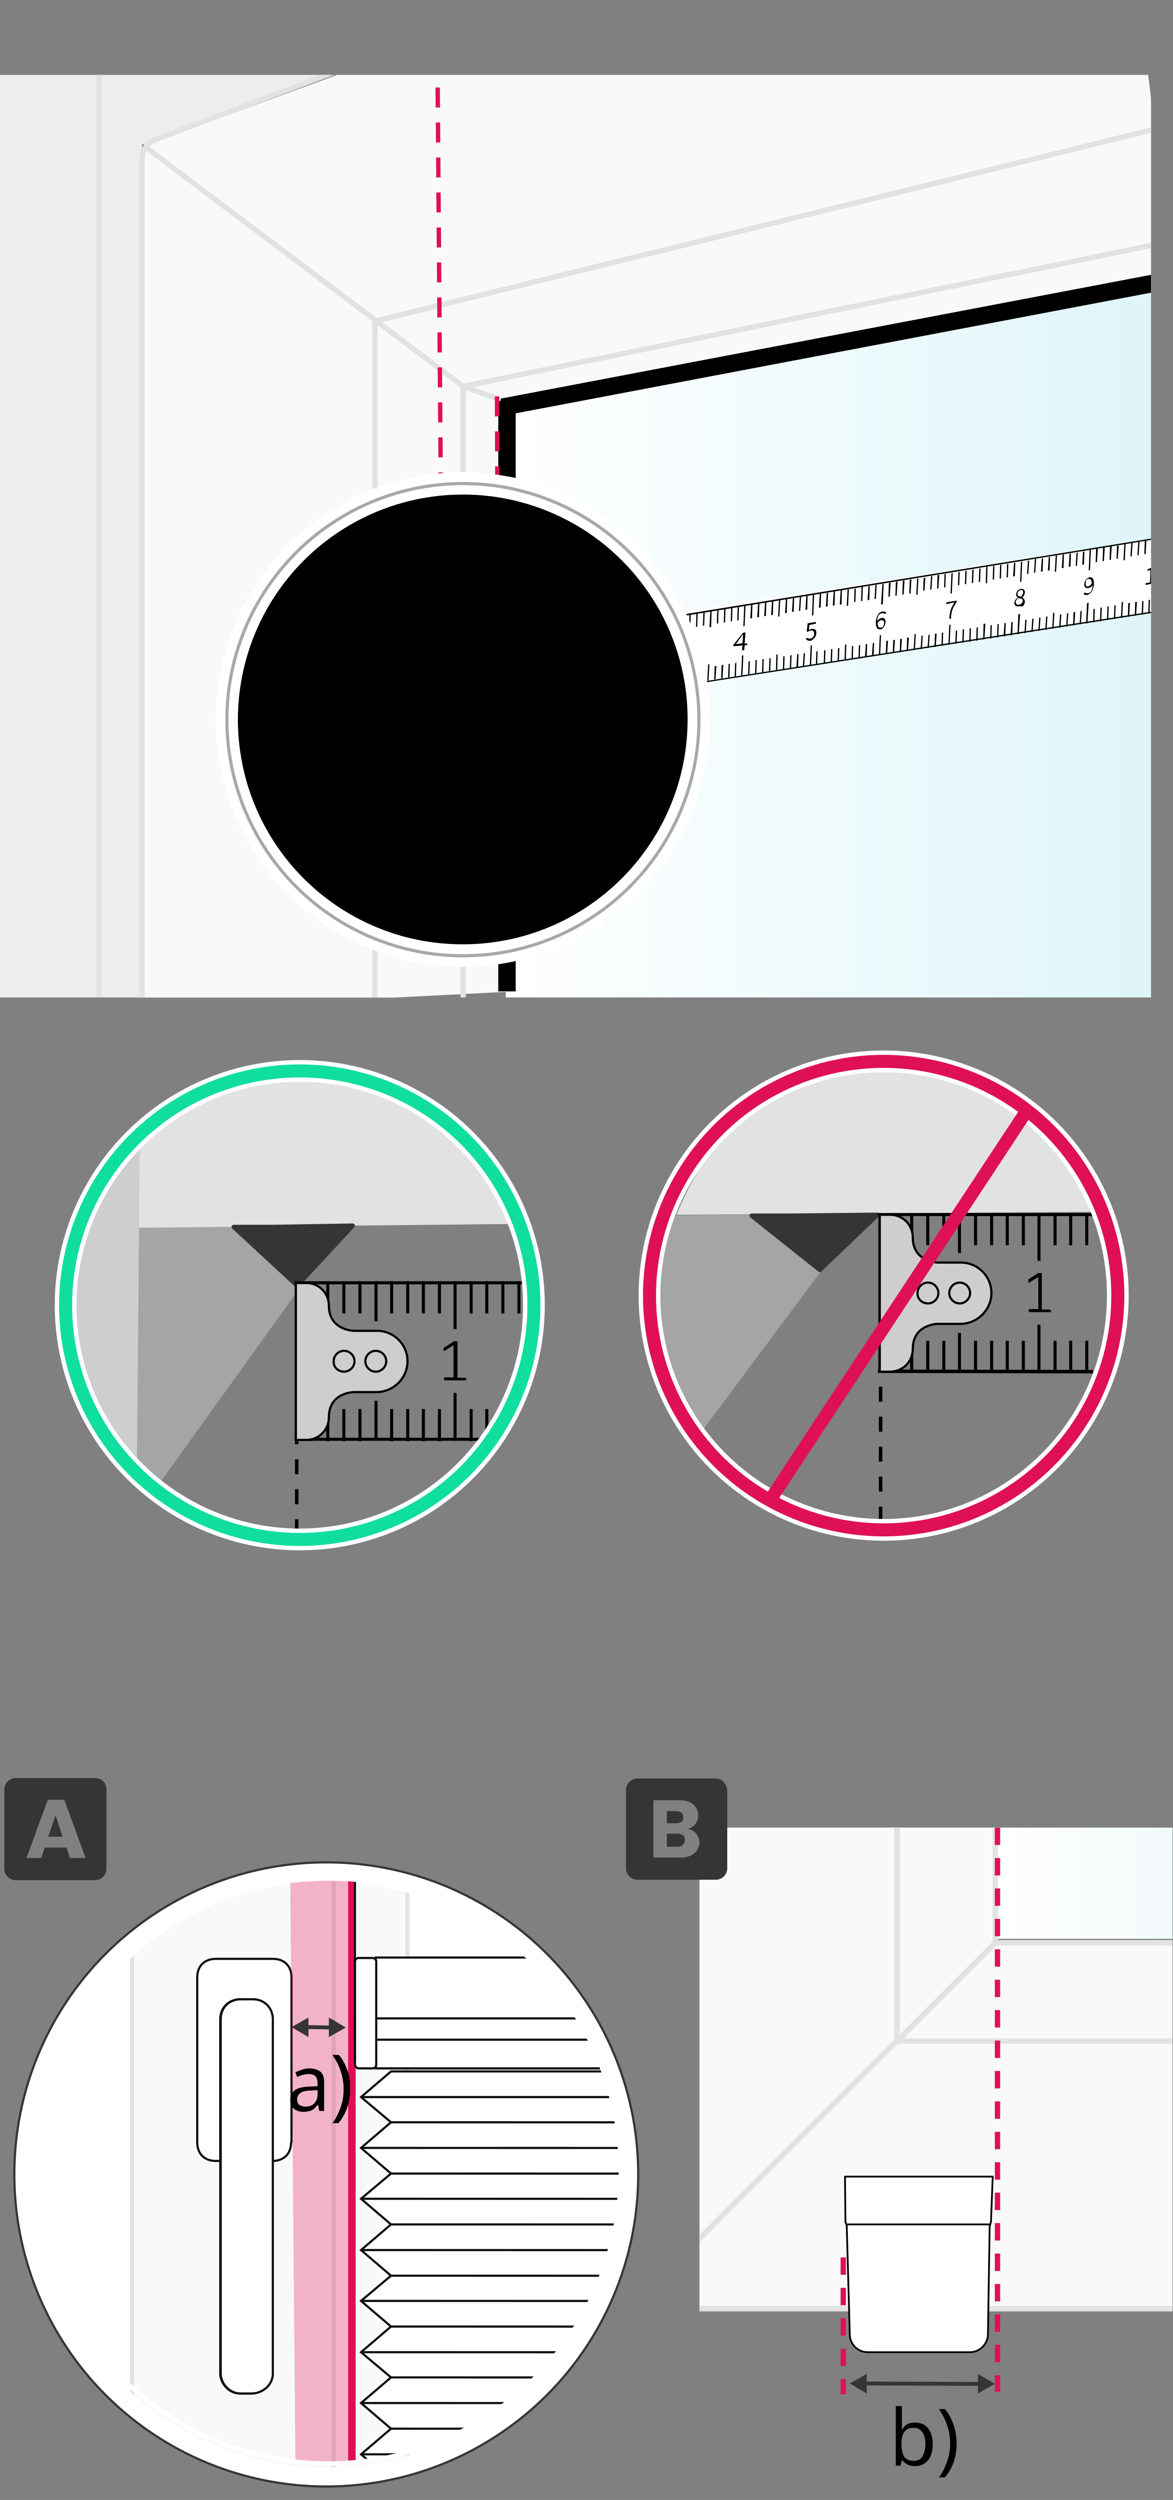 <?xml version="1.0" encoding="utf-8"?>
<!-- Generator: $$$/GeneralStr/196=Adobe Illustrator 27.6.0, SVG Export Plug-In . SVG Version: 6.00 Build 0)  -->
<svg version="1.1" id="Ebene_1" xmlns="http://www.w3.org/2000/svg" xmlns:xlink="http://www.w3.org/1999/xlink" x="0px" y="0px"
	 width="270px" height="575.2px" viewBox="0 0 270 575.2" style="enable-background:new 0 0 270 575.2;" xml:space="preserve">
<rect x="0" y="0" width="270" height="575.2" fill="#808080" stroke="none"/>
<style type="text/css">
	.st0{clip-path:url(#SVGID_00000029009977176221343920000009593838362463278726_);}
	.st1{fill:url(#SVGID_00000105386487745778327820000010782268167019189944_);}
	.st2{fill:#EDEDED;}
	.st3{fill:#FFFFFF;}
	.st4{fill:#CFCECE;}
	.st5{fill:none;stroke:#000000;stroke-width:0.174;}
	.st6{fill:#CFCECE;stroke:#000000;stroke-width:0.333;stroke-linecap:round;stroke-linejoin:round;stroke-miterlimit:10;}
	.st7{fill:#F9F9F9;}
	.st8{fill:none;stroke:#E2E2E2;stroke-width:1.22;stroke-miterlimit:10;}
	.st9{fill:none;stroke:#B2B2B2;stroke-width:0.5;stroke-miterlimit:10;}
	.st10{fill:none;stroke:#E2E2E2;stroke-width:1.22;stroke-linecap:round;stroke-linejoin:round;stroke-miterlimit:10;}
	.st11{fill:none;stroke:#E01055;stroke-dasharray:4.6,3.45;}
	.st12{clip-path:url(#SVGID_00000003104284012198179270000008191111604617722026_);}
	.st13{clip-path:url(#SVGID_00000030453173060059677010000003915990520158802091_);}
	.st14{clip-path:url(#SVGID_00000180357006909338736150000013904030639771001739_);}
	.st15{opacity:0.3;fill:none;stroke:#B2B2B2;stroke-width:1.969;stroke-miterlimit:10;}
	.st16{fill:none;stroke:#B2B2B2;stroke-width:0.807;stroke-miterlimit:10;}
	.st17{fill:none;stroke:#B2B2B2;stroke-width:1.969;stroke-miterlimit:10;}
	.st18{fill:none;stroke:#B2B2B2;stroke-width:1.969;stroke-linecap:round;stroke-linejoin:round;stroke-miterlimit:10;}
	.st19{fill:none;stroke:#E01055;stroke-width:1.22;stroke-dasharray:4,3;}
	.st20{fill:none;stroke:#000000;stroke-width:0.5;}
	.st21{fill:#CFCECE;stroke:#000000;stroke-width:0.5;stroke-linecap:round;stroke-linejoin:round;}
	.st22{fill:none;stroke:#FFFFFF;stroke-width:5.051;stroke-miterlimit:10;}
	.st23{fill:none;stroke:#FFFFFF;stroke-width:1.442;stroke-miterlimit:10;}
	.st24{fill:none;stroke:#A6A8A9;stroke-width:0.721;stroke-miterlimit:10;}
	.st25{fill:#FFFFFF;stroke:#353535;stroke-width:0.5;stroke-miterlimit:10;}
	.st26{clip-path:url(#SVGID_00000109734382572969934070000012186721656353696164_);}
	.st27{clip-path:url(#SVGID_00000181049149747462288080000008950310233477314448_);}
	.st28{fill:#F9F9F9;stroke:#E2E2E2;stroke-width:0.949;stroke-linecap:round;stroke-linejoin:round;stroke-miterlimit:10;}
	.st29{fill:none;stroke:#D8D9D8;stroke-width:0.949;stroke-linecap:round;stroke-linejoin:round;stroke-miterlimit:10;}
	.st30{clip-path:url(#XMLID_00000085929732763334064780000017545028503660685959_);}
	.st31{fill:#FFFFFF;stroke:#12100B;stroke-width:0.5;stroke-linecap:round;stroke-linejoin:round;stroke-miterlimit:10;}
	.st32{fill:none;stroke:#E01055;stroke-width:1.733;stroke-linecap:round;stroke-linejoin:round;}
	.st33{fill:#E8E8E8;stroke:#12100B;stroke-width:0.5;stroke-miterlimit:10;}
	.st34{opacity:0.3;fill:#E01055;enable-background:new    ;}
	.st35{fill:none;stroke:#12100B;stroke-width:0.5;stroke-miterlimit:10;}
	.st36{fill:none;}
	.st37{fill:#353535;}
	.st38{fill:none;stroke:#353535;stroke-width:0.891;stroke-linecap:round;stroke-linejoin:round;}
	
		.st39{clip-path:url(#SVGID_00000000937575285649900940000013478830952105985726_);fill:url(#SVGID_00000119827947208095233910000010970053489851326628_);}
	.st40{clip-path:url(#SVGID_00000000937575285649900940000013478830952105985726_);}
	.st41{fill:#F9F9F9;stroke:#E2E2E2;stroke-width:1.259;stroke-linecap:round;stroke-linejoin:round;stroke-miterlimit:10;}
	.st42{fill:none;stroke:#E2E2E2;stroke-width:1.259;stroke-linecap:round;stroke-linejoin:round;stroke-miterlimit:10;}
	.st43{fill:none;stroke:#E01055;stroke-width:1.222;stroke-dasharray:4,3;}
	.st44{fill:#FFFFFF;stroke:#010101;stroke-width:0.405;stroke-linecap:round;stroke-linejoin:round;stroke-miterlimit:10;}
	.st45{display:none;}
	.st46{display:inline;}
	.st47{opacity:0.2;clip-path:url(#SVGID_00000086688152508700987070000014940591763109705347_);}
	.st48{fill:#A5A5A5;}
	.st49{fill:#E2E2E2;}
	.st50{fill:#FFFFFF;stroke:#E01055;stroke-width:2;}
	.st51{fill:#353535;stroke:#353535;stroke-linecap:round;stroke-linejoin:round;stroke-miterlimit:10;}
	.st52{fill:none;stroke:#000000;stroke-width:0.8;stroke-dasharray:3.449,3.449;}
	.st53{fill:#454545;}
	.st54{fill:none;stroke:#FFFFFF;stroke-width:5;}
	.st55{fill:none;stroke:#10DE9F;stroke-width:3;}
	.st56{fill:none;stroke:#E01055;stroke-width:3;}
</style>
<g id="Ebene_1_00000046337066715261272550000004610418016805709206_">
</g>
<g id="Ebene_1_4_">
</g>
<g id="Ebene_2_1_">
</g>
<g>
	<defs>
		
			<rect id="SVGID_1_" x="-1" y="17.2" transform="matrix(-1 -1.224647e-16 1.224647e-16 -1 263.944 246.729)" width="266" height="212.3"/>
	</defs>
	<clipPath id="SVGID_00000039833614463616875770000010249897913685187490_">
		<use xlink:href="#SVGID_1_"  style="overflow:visible;"/>
	</clipPath>
	<g style="clip-path:url(#SVGID_00000039833614463616875770000010249897913685187490_);">
		
			<linearGradient id="SVGID_00000152245540970987549180000000593121504132089999_" gradientUnits="userSpaceOnUse" x1="83.59" y1="-648.001" x2="232.795" y2="-648.001" gradientTransform="matrix(1 0 0 1 32.803 795.055)">
			<stop  offset="0" style="stop-color:#FFFFFF"/>
			<stop  offset="1" style="stop-color:#DEF5F9"/>
		</linearGradient>
		<polygon style="fill:url(#SVGID_00000152245540970987549180000000593121504132089999_);" points="116.4,229.5 265,229.5 
			265.6,64.6 118,91.8 		"/>
		<polygon class="st2" points="-1,-36.5 217.6,-36.5 34.1,33.2 32.7,33.2 32.7,229.5 -1,229.5 		"/>
		<g>
			<g>
				<g>
					<path class="st3" d="M277.4,122c0,0-0.5,3-0.9,8.7c-0.4,6.7-0.3,8.5-0.3,8.5l-169.3,25l0.7-15.7L277.4,122z"/>
					<g>
						<polygon points="107.7,148.5 108,148.5 107.3,164.4 107,164.4 						"/>
						<polygon points="123.6,146.4 123.9,146.4 123.7,151.2 123.4,151.2 						"/>
						<polygon points="115.7,147.4 116,147.3 115.8,151.3 115.5,151.4 						"/>
						<polygon points="117.3,147.3 117.6,147.2 117.4,150.4 117.1,150.5 						"/>
						<polygon points="120.4,146.9 120.8,146.8 120.6,150 120.3,150.1 						"/>
						<polygon points="118.9,147.1 119.2,147 119,150.2 118.7,150.3 						"/>
						<polygon points="122,146.6 122.4,146.6 122.2,149.8 121.9,149.8 						"/>
						<polygon points="114.1,147.6 114.4,147.6 114.2,151 113.9,151 						"/>
						<polygon points="112.5,147.9 112.8,147.8 112.6,151.2 112.3,151.2 						"/>
						<polygon points="110.9,148.1 111.2,148 111.1,151.2 110.7,151.3 						"/>
						<polygon points="109.3,148.3 109.6,148.3 109.4,151.4 109.1,151.5 						"/>
						<polygon points="139.6,144.1 139.9,144 139.7,148.8 139.4,148.9 						"/>
						<polygon points="131.6,145.2 131.9,145.2 131.8,149 131.4,149.1 						"/>
						<polygon points="133.2,145.1 133.5,145 133.4,148.2 133.1,148.2 						"/>
						<polygon points="136.4,144.5 136.7,144.5 136.6,147.7 136.3,147.7 						"/>
						<polygon points="134.8,144.7 135.1,144.6 135,147.9 134.7,148 						"/>
						<polygon points="138,144.3 138.3,144.2 138.2,147.5 137.8,147.5 						"/>
						<polygon points="130,145.6 130.3,145.5 130.2,148.7 129.9,148.8 						"/>
						<polygon points="128.4,145.7 128.7,145.6 128.6,148.9 128.3,148.9 						"/>
						<polygon points="126.8,145.9 127.1,145.9 127,149.1 126.7,149.1 						"/>
						<polygon points="125.2,146.2 125.5,146.1 125.4,149.4 125.1,149.4 						"/>
						<polygon points="155.5,141.6 155.8,141.6 155.6,146.5 155.3,146.5 						"/>
						<polygon points="147.6,142.8 147.9,142.8 147.7,146.7 147.4,146.7 						"/>
						<polygon points="149.2,142.7 149.5,142.6 149.3,145.9 149,145.9 						"/>
						<polygon points="152.3,142.2 152.7,142.1 152.5,145.4 152.2,145.4 						"/>
						<polygon points="150.8,142.4 151.1,142.4 150.9,145.6 150.6,145.7 						"/>
						<polygon points="153.9,141.9 154.3,141.9 154.1,145.1 153.8,145.2 						"/>
						<polygon points="146,143.1 146.3,143.1 146.1,146.3 145.8,146.3 						"/>
						<polygon points="144.4,143.3 144.7,143.3 144.5,146.5 144.2,146.6 						"/>
						<polygon points="142.8,143.6 143.1,143.5 142.9,146.7 142.6,146.8 						"/>
						<polygon points="141.2,143.8 141.5,143.7 141.3,147 141,147 						"/>
						<polygon points="163.5,140.5 163.8,140.5 163.7,144.3 163.3,144.3 						"/>
						<polygon points="165.1,140.2 165.4,140.2 165.3,143.4 165,143.5 						"/>
						<polygon points="168.3,139.7 168.6,139.7 168.5,142.9 168.2,143 						"/>
						<polygon points="166.7,140 167,139.9 166.9,143.2 166.6,143.2 						"/>
						<polygon points="161.9,140.7 162.2,140.7 162.1,143.9 161.8,144 						"/>
						<polygon points="160.3,141 160.6,140.9 160.5,144.2 160.2,144.2 						"/>
						<polygon points="158.7,141.2 159,141.1 158.9,144.4 158.6,144.5 						"/>
						<polygon points="157.1,141.5 157.4,141.4 157.3,144.7 157,144.7 						"/>
						<polygon points="123.1,157.3 123.5,157.3 123.2,162.2 122.9,162.3 						"/>
						<polygon points="115.1,159.4 115.5,159.3 115.3,163.3 115,163.3 						"/>
						<polygon points="116.7,159.8 117,159.7 116.9,163.1 116.6,163.1 						"/>
						<polygon points="119.9,159.4 120.2,159.3 120.1,162.6 119.7,162.7 						"/>
						<polygon points="118.3,159.6 118.6,159.5 118.5,162.9 118.2,162.9 						"/>
						<polygon points="121.5,159.1 121.8,159.1 121.6,162.4 121.3,162.5 						"/>
						<polygon points="113.5,160.2 113.8,160.1 113.7,163.5 113.4,163.6 						"/>
						<polygon points="111.9,160.4 112.2,160.4 112.1,163.7 111.8,163.8 						"/>
						<polygon points="110.3,160.8 110.6,160.6 110.5,163.9 110.2,164 						"/>
						<polygon points="108.7,161 109,161 108.9,164.2 108.6,164.2 						"/>
						<polygon points="139.1,155.2 139.4,155.1 139.2,160 138.9,160 						"/>
						<polygon points="131.1,157.2 131.4,157.2 131.2,161.1 130.9,161.1 						"/>
						<polygon points="132.7,157.6 133,157.6 132.8,160.9 132.5,160.9 						"/>
						<polygon points="135.8,157.2 136.1,157.2 136,160.4 135.7,160.5 						"/>
						<polygon points="134.3,157.4 134.6,157.4 134.4,160.7 134.1,160.7 						"/>
						<polygon points="137.4,157 137.7,157 137.6,160.2 137.3,160.3 						"/>
						<polygon points="129.5,158 129.8,158 129.6,161.3 129.3,161.4 						"/>
						<polygon points="127.9,158.3 128.2,158.2 128,161.5 127.7,161.6 						"/>
						<polygon points="126.3,158.5 126.6,158.4 126.4,161.8 126.1,161.8 						"/>
						<polygon points="124.6,158.7 125,158.7 124.8,162 124.5,162 						"/>
						<polygon points="155,153 155.3,153 155.1,157.7 154.8,157.7 						"/>
						<polygon points="147,155.1 147.3,155 147.2,158.8 146.9,158.9 						"/>
						<polygon points="148.6,155.4 148.9,155.4 148.8,158.6 148.5,158.7 						"/>
						<polygon points="151.8,155.1 152.1,155 151.9,158.2 151.6,158.2 						"/>
						<polygon points="150.2,155.2 150.5,155.2 150.4,158.4 150.1,158.4 						"/>
						<polygon points="153.4,154.8 153.7,154.8 153.5,157.9 153.2,158 						"/>
						<polygon points="145.4,155.9 145.7,155.8 145.6,159.1 145.2,159.1 						"/>
						<polygon points="143.8,156.1 144.1,156.1 144,159.3 143.6,159.4 						"/>
						<polygon points="142.2,156.3 142.5,156.3 142.4,159.5 142,159.6 						"/>
						<polygon points="140.6,156.6 140.9,156.5 140.8,159.8 140.4,159.8 						"/>
						<polygon points="163,152.9 163.3,152.8 163.1,156.5 162.8,156.6 						"/>
						<polygon points="164.5,153.3 164.9,153.2 164.7,156.3 164.4,156.3 						"/>
						<polygon points="167.7,152.8 168,152.7 167.9,155.8 167.6,155.9 						"/>
						<polygon points="169.8,139.5 170.1,139.4 170,142.7 169.7,142.8 						"/>
						<polygon points="169.2,152.6 169.5,152.5 169.4,155.6 169.1,155.7 						"/>
						<polygon points="166.1,153 166.5,153 166.3,156.1 166,156.1 						"/>
						<polygon points="161.3,153.7 161.7,153.6 161.5,156.8 161.2,156.8 						"/>
						<polygon points="159.7,153.9 160.1,153.9 159.9,157 159.6,157 						"/>
						<polygon points="158.1,154.2 158.5,154.1 158.3,157.2 158,157.3 						"/>
						<polygon points="156.5,154.4 156.9,154.3 156.7,157.5 156.4,157.5 						"/>
						<polygon points="171.3,139.3 171.6,139.3 171.4,144 171.1,144.1 						"/>
						<polygon points="170.8,150.8 171.1,150.8 170.9,155.4 170.6,155.4 						"/>
						<polygon points="179.3,138.1 179.6,138 179.4,141.8 179.1,141.9 						"/>
						<polygon points="180.9,137.8 181.2,137.7 181.1,141 180.7,141.1 						"/>
						<polygon points="184.1,137.3 184.4,137.2 184.2,140.5 183.9,140.6 						"/>
						<polygon points="182.5,137.5 182.8,137.6 182.7,140.7 182.3,140.8 						"/>
						<polygon points="177.7,138.3 178,138.2 177.9,141.5 177.5,141.5 						"/>
						<polygon points="176.1,138.5 176.4,138.5 176.3,141.7 175.9,141.8 						"/>
						<polygon points="174.5,138.8 174.8,138.7 174.7,142 174.3,142 						"/>
						<polygon points="172.9,139 173.2,139 173.1,142.2 172.7,142.3 						"/>
						<polygon points="178.7,150.6 179,150.6 178.9,154.2 178.6,154.2 						"/>
						<polygon points="180.3,151 180.6,151 180.5,153.9 180.2,154 						"/>
						<polygon points="183.5,150.5 183.8,150.5 183.7,153.6 183.3,153.7 						"/>
						<polygon points="185.6,137 185.9,137 185.8,140.3 185.4,140.3 						"/>
						<polygon points="185,150.3 185.3,150.3 185.1,153.3 184.8,153.3 						"/>
						<polygon points="187.9,149.9 188.2,149.8 188.1,152.8 187.8,152.9 						"/>
						<polygon points="181.9,150.8 182.2,150.7 182.1,153.7 181.8,153.8 						"/>
						<polygon points="177.1,151.5 177.4,151.4 177.3,154.4 177,154.5 						"/>
						<polygon points="175.5,151.7 175.8,151.6 175.7,154.7 175.4,154.7 						"/>
						<polygon points="173.9,151.9 174.2,151.9 174.1,154.9 173.8,155 						"/>
						<polygon points="172.3,152.2 172.6,152.1 172.5,155.1 172.2,155.2 						"/>
						<polygon points="187.1,136.8 187.4,136.8 187.2,141.6 186.9,141.6 						"/>
						<polygon points="186.6,148.5 186.9,148.5 186.7,153.1 186.4,153.1 						"/>
						<path class="st4" d="M118.7,154.9c0.1-1.7-1.2-2.9-2.9-2.6l-2.3,0.3c0,0-2.7,0.3-2.6-2.2c0.1-1.2-0.8-2.1-2-1.9l-1.1,0.2
							l-0.2,4.6l-0.3,6.4l-0.2,4.6l1.1-0.1c1.2-0.2,2.2-1.4,2.2-2.6c0.1-2.5,2.8-2.8,2.8-2.8l2.3-0.3
							C117.2,158.1,118.6,156.6,118.7,154.9"/>
						<path class="st5" d="M118.5,154.8c0.1-1.7-1.2-2.9-2.9-2.6l-2.3,0.3c0,0-2.5,0.3-2.4-2.2c0.1-1.2-0.9-2.1-2.2-1.9l-1.1,0.2
							l-0.2,4.6l-0.3,6.4l-0.2,4.6l1.1-0.1c1.2-0.2,2.3-1.3,2.4-2.6c0.1-2.5,2.6-2.9,2.7-2.9l2.3-0.3
							C117,158.1,118.5,156.5,118.5,154.8z"/>
						<path class="st5" d="M115.4,156.4c0.6-0.1,1.1-0.6,1.1-1.2c0-0.6-0.4-1-1-0.9c-0.6,0.1-1.1,0.6-1.1,1.2
							C114.4,156.1,114.8,156.5,115.4,156.4z"/>
						<path class="st5" d="M112.2,156.8c0.6-0.1,1.1-0.6,1.1-1.2c0-0.6-0.4-1-1-0.9c-0.6,0.1-1.1,0.6-1.1,1.2
							C111.2,156.5,111.6,156.9,112.2,156.8"/>
					</g>
					<g>
						<polygon points="203.1,134.4 203.4,134.3 203.2,139 202.8,139.1 						"/>
						<polygon points="195.1,135.6 195.4,135.6 195.2,139.4 194.9,139.4 						"/>
						<polygon points="196.7,135.5 197,135.4 196.9,138.5 196.6,138.5 						"/>
						<polygon points="199.9,134.9 200.2,134.8 200.1,138 199.7,138.1 						"/>
						<polygon points="198.3,135.1 198.6,135 198.5,138.3 198.2,138.3 						"/>
						<polygon points="201.5,134.6 201.8,134.6 201.6,137.8 201.3,137.8 						"/>
						<polygon points="193.5,135.8 193.8,135.7 193.7,139.1 193.3,139.1 						"/>
						<polygon points="191.9,136 192.2,136 192.1,139.3 191.7,139.3 						"/>
						<polygon points="190.3,136.4 190.6,136.4 190.5,139.5 190.1,139.6 						"/>
						<polygon points="188.7,136.6 189,136.6 188.9,139.8 188.5,139.8 						"/>
						<polygon points="219,131.9 219.3,131.8 219.1,136.5 218.8,136.6 						"/>
						<polygon points="211.1,133.1 211.4,133.1 211.2,136.8 210.9,136.9 						"/>
						<polygon points="212.6,133 213,132.9 212.8,135.9 212.5,135.9 						"/>
						<polygon points="215.8,132.3 216.2,132.3 216,135.4 215.7,135.4 						"/>
						<polygon points="214.3,132.6 214.6,132.5 214.4,135.6 214.1,135.7 						"/>
						<polygon points="217.4,132.1 217.7,132 217.6,135.1 217.3,135.2 						"/>
						<polygon points="209.4,133.4 209.8,133.3 209.6,136.5 209.3,136.6 						"/>
						<polygon points="207.8,133.6 208.2,133.6 208,136.8 207.7,136.8 						"/>
						<polygon points="206.2,133.9 206.6,133.8 206.4,137 206.1,137.1 						"/>
						<polygon points="204.6,134.1 205,134.1 204.8,137.3 204.5,137.3 						"/>
						<polygon points="235,129.3 235.3,129.2 235.1,133.8 234.8,133.9 						"/>
						<polygon points="227,130.4 227.3,130.4 227.2,134.2 226.9,134.2 						"/>
						<polygon points="228.6,130.2 228.9,130.2 228.8,133.3 228.5,133.4 						"/>
						<polygon points="231.8,129.8 232.1,129.7 232,132.8 231.7,132.9 						"/>
						<polygon points="230.2,130 230.5,129.9 230.4,133.1 230.1,133.1 						"/>
						<polygon points="233.4,129.5 233.7,129.5 233.6,132.6 233.2,132.6 						"/>
						<polygon points="225.4,130.8 225.7,130.8 225.6,133.9 225.3,133.9 						"/>
						<polygon points="223.8,131.1 224.1,131 224,134.1 223.7,134.2 						"/>
						<polygon points="222.2,131.4 222.5,131.3 222.4,134.4 222.1,134.4 						"/>
						<polygon points="220.6,131.6 220.9,131.6 220.8,134.6 220.5,134.7 						"/>
						<polygon points="243,127.8 243.3,127.8 243.1,131.5 242.8,131.6 						"/>
						<polygon points="244.6,127.6 244.9,127.5 244.8,130.7 244.4,130.7 						"/>
						<polygon points="247.8,127.2 248.1,127.1 247.9,130.2 247.6,130.2 						"/>
						<polygon points="246.2,127.4 246.5,127.3 246.4,130.4 246,130.4 						"/>
						<polygon points="241.4,128.2 241.7,128.1 241.6,131.2 241.2,131.3 						"/>
						<polygon points="239.8,128.5 240.1,128.4 240,131.5 239.6,131.5 						"/>
						<polygon points="238.2,128.6 238.5,128.6 238.3,131.7 238,131.8 						"/>
						<polygon points="236.6,129 236.9,129 236.7,132 236.4,132.1 						"/>
						<polygon points="202.5,146.2 202.8,146.1 202.6,150.7 202.3,150.8 						"/>
						<polygon points="194.5,148.3 194.8,148.3 194.7,151.9 194.4,151.9 						"/>
						<polygon points="196.1,148.7 196.4,148.6 196.3,151.6 196,151.7 						"/>
						<polygon points="199.3,148.2 199.6,148.2 199.5,151.2 199.1,151.2 						"/>
						<polygon points="197.7,148.5 198,148.4 197.9,151.4 197.6,151.5 						"/>
						<polygon points="200.9,148 201.2,147.9 201.1,150.9 200.7,151 						"/>
						<polygon points="192.9,149.1 193.2,149.1 193.1,152.1 192.8,152.2 						"/>
						<polygon points="191.3,149.4 191.6,149.3 191.5,152.3 191.2,152.4 						"/>
						<polygon points="189.7,149.6 190,149.6 189.9,152.6 189.6,152.6 						"/>
						<polygon points="218.5,143.8 218.8,143.7 218.6,148.3 218.3,148.4 						"/>
						<polygon points="210.5,145.9 210.8,145.9 210.6,149.5 210.3,149.6 						"/>
						<polygon points="212.1,146.3 212.4,146.2 212.2,149.3 211.9,149.3 						"/>
						<polygon points="215.2,145.8 215.6,145.8 215.4,148.8 215.1,148.9 						"/>
						<polygon points="213.7,146.1 214,146 213.8,149 213.5,149.1 						"/>
						<polygon points="216.8,145.6 217.1,145.5 217,148.6 216.7,148.6 						"/>
						<polygon points="208.8,146.7 209.2,146.7 209,149.8 208.7,149.8 						"/>
						<polygon points="207.2,147 207.6,147 207.4,150 207.1,150.1 						"/>
						<polygon points="205.6,147.3 206,147.2 205.8,150.2 205.5,150.3 						"/>
						<polygon points="204,147.5 204.4,147.4 204.2,150.5 203.9,150.5 						"/>
						<polygon points="234.4,141.3 234.8,141.3 234.5,145.9 234.2,145.9 						"/>
						<polygon points="226.4,143.5 226.8,143.5 226.6,147.1 226.3,147.2 						"/>
						<polygon points="228,143.9 228.3,143.8 228.2,146.9 227.9,146.9 						"/>
						<polygon points="231.2,143.4 231.5,143.3 231.4,146.4 231,146.4 						"/>
						<polygon points="229.6,143.6 229.9,143.6 229.8,146.6 229.5,146.7 						"/>
						<polygon points="232.8,143.1 233.1,143.1 233,146.1 232.6,146.2 						"/>
						<polygon points="224.8,144.4 225.1,144.3 225,147.4 224.7,147.4 						"/>
						<polygon points="223.2,144.6 223.5,144.5 223.4,147.6 223.1,147.7 						"/>
						<polygon points="221.6,144.8 221.9,144.8 221.8,147.8 221.5,147.9 						"/>
						<polygon points="220,145.1 220.3,145.1 220.2,148.1 219.9,148.1 						"/>
						<polygon points="242.4,141 242.7,141 242.5,144.6 242.2,144.7 						"/>
						<polygon points="244,141.4 244.3,141.3 244.1,144.4 243.8,144.4 						"/>
						<polygon points="247.1,140.9 247.5,140.8 247.3,143.9 247,143.9 						"/>
						<polygon points="249.3,126.9 249.6,126.9 249.5,129.9 249.1,129.9 						"/>
						<polygon points="248.7,140.6 249,140.5 248.8,143.6 248.5,143.7 						"/>
						<polygon points="245.6,141.1 245.9,141.1 245.7,144.1 245.4,144.2 						"/>
						<polygon points="240.8,141.9 241.1,141.8 240.9,144.9 240.6,144.9 						"/>
						<polygon points="239.2,142.1 239.5,142.1 239.3,145.1 239,145.2 						"/>
						<polygon points="237.6,142.4 237.9,142.3 237.7,145.4 237.4,145.4 						"/>
						<polygon points="236,142.6 236.3,142.6 236.1,145.6 235.8,145.7 						"/>
						<polygon points="107.7,148.5 153.4,142 277.4,121.9 277.4,122.2 153.2,142.4 107.7,148.9 						"/>
						<polygon points="107,164.1 159.9,157.1 276.1,139 276.2,139.3 159.2,157.5 107,164.4 						"/>
						<polygon points="250.8,126.5 251.1,126.5 250.9,131.2 250.6,131.2 						"/>
						<polygon points="250.2,138.8 250.6,138.7 250.3,143.4 250,143.5 						"/>
						<polygon points="258.8,125.2 259.1,125.1 258.9,128.9 258.6,128.9 						"/>
						<polygon points="260.4,124.9 260.7,124.9 260.5,128 260.2,128 						"/>
						<polygon points="263.5,124.4 263.9,124.3 263.7,127.5 263.4,127.5 						"/>
						<polygon points="262,124.7 262.3,124.6 262.1,127.7 261.8,127.8 						"/>
						<polygon points="257.1,125.6 257.5,125.5 257.3,128.5 257,128.6 						"/>
						<polygon points="255.5,125.7 255.9,125.7 255.7,128.8 255.4,128.8 						"/>
						<polygon points="253.9,126 254.3,125.9 254.1,129.1 253.8,129.1 						"/>
						<polygon points="252.3,126.3 252.7,126.2 252.5,129.3 252.2,129.4 						"/>
						<polygon points="258.2,138.5 258.5,138.5 258.3,142.1 258,142.2 						"/>
						<polygon points="259.7,138.8 260.1,138.7 259.9,141.9 259.6,141.9 						"/>
						<polygon points="262.9,138.3 263.2,138.3 263.1,141.4 262.8,141.4 						"/>
						<polygon points="265,124.2 265.4,123.9 265.2,127.2 264.9,127.2 						"/>
						<polygon points="268.2,123.7 268.5,123.6 268.3,126.6 268,126.7 						"/>
						<polygon points="271.3,123.1 271.7,123.1 271.5,126.1 271.2,126.1 						"/>
						<polygon points="269.8,123.4 270.1,123.3 269.9,126.4 269.6,126.4 						"/>
						<polygon points="272.8,122.9 273.2,122.8 273,125.8 272.7,125.8 						"/>
						<polygon points="268.8,137.3 269.2,137.3 269,140.3 268.7,140.4 						"/>
						<polygon points="272,136.8 272.3,136.8 272.2,139.7 271.9,139.8 						"/>
						<polygon points="270.5,137.1 270.8,137 270.6,140 270.3,140.1 						"/>
						<polygon points="273.6,135.9 273.9,135.9 273.7,139.5 273.4,139.5 						"/>
						<polygon points="275,136.3 275.3,136.2 275.2,139.2 274.9,139.3 						"/>
						<polygon points="274.3,122.7 274.6,122.7 274.5,126.2 274.2,126.2 						"/>
						<polygon points="275.8,122.5 276.1,122.4 276,125.3 275.6,125.4 						"/>
						<polygon points="264.4,138 264.7,138 264.6,141.1 264.3,141.2 						"/>
						<polygon points="267.4,137.6 267.7,137.5 267.6,140.6 267.2,140.7 						"/>
						<polygon points="261.3,138.5 261.7,138.5 261.5,141.6 261.2,141.7 						"/>
						<polygon points="256.5,139.3 256.8,139.3 256.7,142.4 256.4,142.4 						"/>
						<polygon points="254.9,139.6 255.2,139.5 255.1,142.6 254.8,142.7 						"/>
						<polygon points="253.3,139.8 253.6,139.8 253.5,142.9 253.2,143 						"/>
						<polygon points="251.7,140.1 252,140.1 251.9,143.2 251.6,143.2 						"/>
						<polygon points="266.6,123.9 266.9,123.9 266.7,128.4 266.4,128.5 						"/>
						<polygon points="266,136.2 266.3,136.2 266.1,140.9 265.8,140.9 						"/>
					</g>
					<path class="st6" d="M116.4,147.4c0,0,0.1-2.4,0.1-3.3c0-1-0.4-0.6-1.7,0.1c-1.3,0.7-6.9,3.6-7.1,4c-0.2,0.4-0.2,0.4-0.2,0.4
						L116.4,147.4z"/>
				</g>
				<path d="M122,156.2l0-0.4l0.9-0.1l0.1-3.7l0.3,0c0.1,0.1,0.2,0.1,0.4,0.1c0.1,0,0.3,0,0.5,0.1l0,0.3l-0.8,0.1l-0.1,3.1l1-0.1
					l0,0.4L122,156.2z"/>
				<path d="M137.9,154.1l0-0.5l1.1-0.2c0.1,0,0.2,0,0.3,0c0.1,0,0.2,0,0.3,0c-0.3-0.3-0.6-0.6-0.8-0.8c-0.2-0.3-0.4-0.5-0.5-0.8
					c-0.1-0.2-0.2-0.5-0.2-0.8c0-0.4,0.1-0.7,0.3-0.9c0.2-0.3,0.5-0.4,0.8-0.5c0.2,0,0.4,0,0.6,0.1c0.2,0.1,0.3,0.2,0.5,0.4
					l-0.3,0.3c-0.1-0.1-0.2-0.2-0.4-0.3c-0.1-0.1-0.3-0.1-0.4-0.1c-0.3,0-0.4,0.1-0.6,0.3c-0.1,0.2-0.2,0.4-0.2,0.6
					c0,0.2,0.1,0.5,0.2,0.7c0.1,0.2,0.3,0.5,0.6,0.8c0.3,0.3,0.6,0.6,1,0.9l0,0.3L137.9,154.1z"/>
				<path d="M154.6,151.7c-0.2-0.1-0.3-0.2-0.4-0.3c-0.1-0.2-0.2-0.4-0.2-0.6c0-0.2,0-0.4,0.1-0.5c0.1-0.2,0.2-0.3,0.3-0.4
					c0.1-0.1,0.3-0.2,0.4-0.3l0,0c-0.2-0.1-0.4-0.2-0.5-0.3c-0.1-0.1-0.2-0.3-0.2-0.6c0-0.2,0.1-0.4,0.2-0.6
					c0.1-0.2,0.2-0.3,0.4-0.4c0.2-0.1,0.4-0.2,0.6-0.2c0.2,0,0.4,0,0.6,0.1c0.2,0.1,0.3,0.2,0.5,0.3l-0.2,0.4
					c-0.1-0.1-0.2-0.2-0.4-0.2c-0.1-0.1-0.3-0.1-0.5,0c-0.2,0-0.4,0.1-0.5,0.3c-0.1,0.1-0.2,0.3-0.2,0.5c0,0.2,0.1,0.4,0.2,0.5
					c0.2,0.1,0.5,0.2,0.9,0.1l0,0.4c-0.5,0.1-0.8,0.2-1,0.4c-0.2,0.2-0.3,0.4-0.3,0.6c0,0.2,0.1,0.4,0.2,0.5
					c0.2,0.1,0.3,0.2,0.6,0.1c0.2,0,0.4-0.1,0.6-0.2c0.2-0.1,0.3-0.3,0.4-0.4l0.2,0.3c-0.1,0.2-0.3,0.3-0.5,0.5
					c-0.2,0.1-0.5,0.2-0.8,0.3C155,151.8,154.8,151.8,154.6,151.7z"/>
				<path d="M170.8,149.6l0.1-1.1l-2.1,0.2l0-0.3l2.2-2.8l0.6-0.1l-0.2,2.6l0.6-0.1l0,0.4l-0.6,0.1l-0.1,1.1L170.8,149.6z
					 M169.4,148.2l1.5-0.2l0.1-1.3c0-0.1,0-0.2,0-0.4c0-0.1,0-0.3,0-0.4l0,0c-0.1,0.1-0.1,0.2-0.2,0.3c-0.1,0.1-0.2,0.2-0.2,0.3
					L169.4,148.2z"/>
			</g>
			<g>
				<path d="M263.7,134.6l0-0.4l1-0.2l0.1-2.8l-0.7,0.1l0-0.3c0.2-0.1,0.4-0.1,0.5-0.2c0.1-0.1,0.3-0.1,0.4-0.2l0.3-0.1l-0.2,3.4
					l0.9-0.2l0,0.4L263.7,134.6z"/>
				<path d="M267.8,133.9c-0.4,0.1-0.6-0.1-0.8-0.4c-0.2-0.3-0.3-0.8-0.2-1.4c0-0.6,0.2-1.2,0.4-1.5c0.2-0.4,0.5-0.6,0.9-0.7
					c0.4-0.1,0.7,0,0.8,0.3c0.2,0.3,0.3,0.8,0.2,1.4c0,0.6-0.2,1.2-0.4,1.6C268.5,133.6,268.2,133.8,267.8,133.9z M267.8,133.5
					c0.2,0,0.4-0.2,0.6-0.5c0.2-0.3,0.3-0.7,0.3-1.3c0-0.6,0-0.9-0.2-1.2c-0.1-0.2-0.3-0.3-0.5-0.3c-0.2,0-0.4,0.2-0.6,0.5
					c-0.2,0.3-0.3,0.7-0.3,1.3c0,0.6,0,0.9,0.2,1.2C267.4,133.4,267.6,133.5,267.8,133.5z"/>
			</g>
			<path d="M186.7,147.4c-0.3,0.1-0.5,0-0.7,0c-0.2-0.1-0.3-0.2-0.5-0.3l0.2-0.4c0.1,0.1,0.2,0.2,0.4,0.2s0.3,0.1,0.5,0
				c0.2,0,0.3-0.1,0.4-0.2c0.1-0.1,0.2-0.2,0.3-0.4c0.1-0.1,0.1-0.3,0.1-0.5c0-0.3-0.1-0.5-0.2-0.6c-0.1-0.1-0.3-0.2-0.6-0.1
				c-0.1,0-0.3,0.1-0.4,0.1c-0.1,0.1-0.2,0.1-0.3,0.2l-0.2-0.1l0.2-1.9l1.9-0.3l0,0.4l-1.5,0.3l-0.1,1.2c0.1-0.1,0.2-0.1,0.3-0.2
				c0.1,0,0.2-0.1,0.3-0.1c0.2,0,0.4,0,0.6,0c0.2,0.1,0.3,0.2,0.4,0.3c0.1,0.2,0.1,0.4,0.1,0.7c0,0.3-0.1,0.5-0.2,0.8
				c-0.1,0.2-0.3,0.4-0.5,0.5C187.1,147.2,186.9,147.3,186.7,147.4z"/>
			<path d="M202.7,144.8c-0.2,0-0.5,0-0.6-0.1c-0.2-0.1-0.3-0.3-0.4-0.6c-0.1-0.3-0.1-0.6-0.1-1c0-0.4,0.1-0.7,0.2-1
				c0.1-0.3,0.2-0.5,0.3-0.7c0.1-0.2,0.3-0.4,0.5-0.5c0.2-0.1,0.3-0.2,0.5-0.2c0.2,0,0.4,0,0.5,0c0.1,0.1,0.3,0.1,0.4,0.2l-0.3,0.4
				c-0.1-0.1-0.2-0.1-0.3-0.2c-0.1,0-0.2,0-0.4,0c-0.2,0-0.3,0.1-0.5,0.2c-0.2,0.1-0.3,0.3-0.4,0.6c-0.1,0.3-0.2,0.6-0.2,1
				c0.1-0.2,0.3-0.3,0.5-0.5c0.2-0.1,0.3-0.2,0.5-0.2c0.3-0.1,0.6,0,0.7,0.2c0.2,0.2,0.3,0.5,0.2,0.9c0,0.3-0.1,0.5-0.2,0.7
				c-0.1,0.2-0.3,0.4-0.4,0.5C203.1,144.7,202.9,144.8,202.7,144.8z M202.8,142.7c-0.1,0-0.3,0.1-0.4,0.2c-0.2,0.1-0.3,0.3-0.4,0.5
				c0,0.4,0.1,0.6,0.2,0.8c0.1,0.2,0.3,0.2,0.6,0.2c0.2,0,0.4-0.1,0.5-0.3c0.1-0.2,0.2-0.4,0.2-0.7c0-0.3,0-0.5-0.2-0.6
				C203.2,142.7,203,142.7,202.8,142.7z"/>
			<path d="M218.5,142.3c0-0.4,0.1-0.7,0.1-1c0.1-0.3,0.1-0.6,0.2-0.9c0.1-0.3,0.2-0.6,0.4-0.9c0.1-0.3,0.3-0.6,0.5-0.9l-1.9,0.4
				l0-0.4l2.4-0.4l0,0.3c-0.2,0.3-0.4,0.7-0.6,1c-0.2,0.3-0.3,0.6-0.4,0.9c-0.1,0.3-0.2,0.6-0.2,0.9c-0.1,0.3-0.1,0.7-0.1,1.1
				L218.5,142.3z"/>
			<path d="M234.6,139.5c-0.2,0-0.5,0-0.6,0c-0.2-0.1-0.3-0.2-0.4-0.3c-0.1-0.1-0.1-0.3-0.1-0.5c0-0.2,0.1-0.3,0.1-0.5
				c0.1-0.1,0.2-0.3,0.3-0.4c0.1-0.1,0.2-0.2,0.4-0.3l0,0c-0.1-0.1-0.2-0.2-0.3-0.3c-0.1-0.1-0.1-0.3-0.1-0.5c0-0.2,0.1-0.4,0.2-0.6
				c0.1-0.2,0.2-0.3,0.4-0.4c0.2-0.1,0.3-0.2,0.5-0.2c0.3-0.1,0.6,0,0.7,0.2c0.2,0.2,0.2,0.4,0.2,0.7c0,0.2-0.1,0.4-0.2,0.6
				c-0.1,0.2-0.2,0.3-0.4,0.5l0,0c0.1,0,0.2,0.1,0.3,0.2c0.1,0.1,0.2,0.2,0.2,0.3c0.1,0.1,0.1,0.3,0.1,0.5c0,0.2-0.1,0.4-0.2,0.6
				c-0.1,0.2-0.2,0.3-0.4,0.5C235.1,139.4,234.9,139.5,234.6,139.5z M234.6,139.1c0.2,0,0.4-0.1,0.6-0.3c0.1-0.2,0.2-0.3,0.2-0.5
				c0-0.2,0-0.3-0.1-0.4c-0.1-0.1-0.2-0.2-0.4-0.2c-0.2,0-0.3-0.1-0.5-0.1c-0.2,0.1-0.3,0.3-0.4,0.4c-0.1,0.2-0.2,0.3-0.2,0.5
				c0,0.2,0.1,0.4,0.2,0.5C234.2,139.2,234.4,139.2,234.6,139.1z M235,137.3c0.3-0.3,0.4-0.6,0.5-0.9c0-0.2,0-0.3-0.1-0.5
				c-0.1-0.1-0.3-0.2-0.5-0.1c-0.2,0-0.3,0.1-0.5,0.3c-0.1,0.1-0.2,0.3-0.2,0.5c0,0.2,0,0.3,0.1,0.4c0.1,0.1,0.2,0.2,0.3,0.2
				C234.7,137.2,234.8,137.2,235,137.3z"/>
			<path d="M250.3,136.9c-0.2,0-0.4,0-0.5,0c-0.1-0.1-0.3-0.1-0.4-0.2l0.3-0.4c0.1,0.1,0.2,0.1,0.3,0.2c0.1,0,0.2,0,0.4,0
				c0.2,0,0.3-0.1,0.5-0.2c0.2-0.1,0.3-0.3,0.4-0.6c0.1-0.3,0.2-0.6,0.2-1c-0.1,0.2-0.3,0.3-0.5,0.4c-0.2,0.1-0.3,0.2-0.5,0.2
				c-0.3,0.1-0.5,0-0.7-0.2c-0.2-0.2-0.3-0.4-0.2-0.8c0-0.2,0.1-0.5,0.2-0.7c0.1-0.2,0.3-0.4,0.4-0.5c0.2-0.1,0.4-0.2,0.5-0.3
				c0.2,0,0.5,0,0.6,0.1c0.2,0.1,0.3,0.3,0.4,0.5c0.1,0.3,0.1,0.6,0.1,1c0,0.4-0.1,0.7-0.2,1c-0.1,0.3-0.2,0.5-0.3,0.7
				c-0.1,0.2-0.3,0.3-0.5,0.5C250.7,136.7,250.5,136.8,250.3,136.9z M249.9,134.2c0,0.3,0,0.5,0.1,0.6c0.1,0.1,0.3,0.2,0.5,0.1
				c0.1,0,0.3-0.1,0.4-0.2c0.2-0.1,0.3-0.3,0.4-0.5c0-0.4-0.1-0.6-0.2-0.8c-0.1-0.2-0.3-0.2-0.6-0.2c-0.2,0-0.4,0.1-0.5,0.3
				C249.9,133.7,249.9,133.9,249.9,134.2z"/>
		</g>
		<polygon class="st7" points="260.5,-13.9 118.4,8.6 92.4,11.8 34.1,33.2 32.9,35.1 32.7,36.5 32.2,103.1 32.2,103.1 32.2,232.5 
			118.7,228.1 118.7,95.1 270,64.2 		"/>
		<g>
			<g>
				<polygon points="308.2,55 308.9,59 118.7,95.1 118.7,228.1 114.7,228.1 114.7,91.8 116.4,91.5 				"/>
			</g>
			<polyline class="st8" points="304.9,48.3 106.6,88.9 106.6,229.5 			"/>
			<polyline class="st8" points="22.8,229.5 22.8,-10.4 74.4,-36.2 			"/>
			<line class="st9" x1="22.8" y1="-10.4" x2="-1" y2="-17.7"/>
			<polyline class="st8" points="304.9,20.1 86.3,73.9 86.3,229.5 			"/>
			<path class="st8" d="M304.9-69.4L35.6,32.2c-1.8,0.7-2.9,2.4-2.9,4.2v193.1"/>
			<polyline class="st10" points="114.7,91.8 106.6,88.9 34.1,34.3 			"/>
		</g>
		<polyline class="st11" points="299.1,-30.1 100.7,14.1 101.8,155.6 		"/>
		<line class="st11" x1="114.4" y1="91.2" x2="114.7" y2="175.2"/>
	</g>
</g>
<g>
	<g>
		<g>
			<g>
				<path class="st3" d="M106.5,219.8c30,0,54.3-24.3,54.3-54.3c0-30-24.3-54.3-54.3-54.3s-54.3,24.3-54.3,54.3
					S76.5,219.8,106.5,219.8L106.5,219.8z"/>
			</g>
			
				<ellipse transform="matrix(0.998 -7.088901e-02 7.088901e-02 0.998 -11.462 7.966)" class="st3" cx="106.5" cy="165.5" rx="54.3" ry="54.3"/>
		</g>
		<g>
			<g>
				<defs>
					<path id="SVGID_00000168105422119306418600000010056253582977358480_" d="M106.5,219.8c30,0,54.3-24.3,54.3-54.3
						c0-30-24.3-54.3-54.3-54.3s-54.3,24.3-54.3,54.3S76.5,219.8,106.5,219.8L106.5,219.8z"/>
				</defs>
				<defs>
					
						<ellipse id="SVGID_00000113355119723751109170000003530043494169442981_" transform="matrix(0.998 -7.088901e-02 7.088901e-02 0.998 -11.462 7.966)" cx="106.5" cy="165.5" rx="54.3" ry="54.3"/>
				</defs>
				<clipPath id="SVGID_00000041269619223596021160000007737211352659504812_">
					<use xlink:href="#SVGID_00000168105422119306418600000010056253582977358480_"  style="overflow:visible;"/>
				</clipPath>
				
					<clipPath id="SVGID_00000045592411550086899640000013470351461633744514_" style="clip-path:url(#SVGID_00000041269619223596021160000007737211352659504812_);">
					<use xlink:href="#SVGID_00000113355119723751109170000003530043494169442981_"  style="overflow:visible;"/>
				</clipPath>
				<g style="clip-path:url(#SVGID_00000045592411550086899640000013470351461633744514_);">
					<defs>
						
							<rect id="SVGID_00000123404826505949256430000001829877263319076003_" x="-173.5" y="4.8" transform="matrix(-1 -4.489488e-11 4.489488e-11 -1 270.043 626.504)" width="617" height="617"/>
					</defs>
					<clipPath id="SVGID_00000061463375046033367870000009607475201911746713_">
						<use xlink:href="#SVGID_00000123404826505949256430000001829877263319076003_"  style="overflow:visible;"/>
					</clipPath>
					<g style="clip-path:url(#SVGID_00000061463375046033367870000009607475201911746713_);">
						<polygon class="st7" points="45.2,6.1 389.8,6.1 391.3,388.7 48.9,325.6 						"/>
						<polygon class="st7" points="-173.5,621.7 333.7,621.7 -92.1,460.1 -95.3,460.1 -95.3,4.8 -173.5,4.8 						"/>
						<g>
							<g>
								<polygon points="445.9,-1.9 447.1,4.4 140.1,62.8 140.1,277.5 133.6,277.5 133.6,57.4 136.3,56.9 								"/>
							</g>
							<polyline class="st15" points="440.7,-12.9 120.5,52.7 120.5,279.7 							"/>
							<polyline class="st16" points="-14.8,279.7 -14.8,-107.6 68.5,-149.2 							"/>
							<line class="st16" x1="-14.8" y1="-107.6" x2="-53.2" y2="-119.3"/>
							<polyline class="st15" points="440.7,-58.4 87.7,28.5 87.7,279.7 							"/>
							<path class="st17" d="M440.7-202.8L5.9-38.8c-2.8,1.1-4.7,3.8-4.7,6.8v311.7"/>
							<polyline class="st18" points="133.6,57.4 120.5,52.7 3.4,-35.5 							"/>
						</g>
						<line class="st19" x1="133.1" y1="114.7" x2="132.9" y2="216.7"/>
						<line class="st19" x1="95.5" y1="115.2" x2="95.9" y2="216.7"/>
						<g>
							<g>
								<path class="st3" d="M465.4,75.5c0,0-1,7.6-1.2,22.2c-0.3,16.9,0.2,21.6,0.2,21.6l-389.7,58V141L465.4,75.5z"/>
								<g>
									<polygon points="74.8,141 75.5,140.9 75.5,177.7 74.8,177.9 									"/>
									<polygon points="111.5,134.8 112.3,134.6 112.3,145.9 111.5,146 									"/>
									<polygon points="93.2,137.7 93.9,137.5 93.9,146.8 93.2,147 									"/>
									<polygon points="96.9,137.3 97.6,137.2 97.6,144.6 96.9,144.8 									"/>
									<polygon points="104.2,136.1 104.9,135.9 104.9,143.4 104.2,143.5 									"/>
									<polygon points="100.6,136.7 101.3,136.6 101.3,144.1 100.6,144.2 									"/>
									<polygon points="107.9,135.4 108.6,135.3 108.6,142.8 107.9,142.9 									"/>
									<polygon points="89.5,138.3 90.3,138.2 90.3,146.1 89.5,146.2 									"/>
									<polygon points="85.8,139 86.6,138.9 86.6,146.7 85.8,146.8 									"/>
									<polygon points="82.1,139.7 82.9,139.5 82.9,146.9 82.1,147.1 									"/>
									<polygon points="78.5,140.3 79.2,140.2 79.2,147.6 78.5,147.7 									"/>
									<polygon points="148.2,128.3 149,128.1 149,139.5 148.2,139.6 									"/>
									<polygon points="129.9,131.4 130.7,131.3 130.7,140.4 129.9,140.6 									"/>
									<polygon points="133.6,131 134.4,130.9 134.4,138.3 133.6,138.4 									"/>
									<polygon points="140.9,129.5 141.7,129.4 141.7,137 140.9,137.1 									"/>
									<polygon points="137.3,130 138,129.9 138,137.7 137.3,137.8 									"/>
									<polygon points="144.6,128.9 145.3,128.8 145.3,136.4 144.6,136.5 									"/>
									<polygon points="126.2,132.4 127,132.3 127,139.8 126.3,139.9 									"/>
									<polygon points="122.6,132.8 123.3,132.6 123.3,140.2 122.6,140.4 									"/>
									<polygon points="118.9,133.5 119.6,133.3 119.6,140.8 118.9,141 									"/>
									<polygon points="115.2,134.1 115.9,134 115.9,141.6 115.2,141.7 									"/>
									<polygon points="185,121.7 185.7,121.6 185.7,133.2 185,133.4 									"/>
									<polygon points="166.6,125 167.4,124.8 167.4,134.1 166.6,134.2 									"/>
									<polygon points="170.3,124.5 171.1,124.4 171.1,132.1 170.3,132.2 									"/>
									<polygon points="177.6,123.2 178.4,123.1 178.4,130.8 177.6,130.9 									"/>
									<polygon points="174,123.8 174.8,123.7 174.8,131.4 174,131.6 									"/>
									<polygon points="181.3,122.6 182,122.4 182,130.2 181.3,130.3 									"/>
									<polygon points="163,125.7 163.7,125.6 163.7,133.2 163,133.4 									"/>
									<polygon points="159.3,126.3 160,126.1 160,133.8 159.3,133.9 									"/>
									<polygon points="155.6,126.9 156.3,126.8 156.3,134.4 155.6,134.6 									"/>
									<polygon points="151.9,127.6 152.6,127.4 152.6,135.1 151.9,135.2 									"/>
									<polygon points="203.4,118.8 204.1,118.7 204.1,127.8 203.4,127.9 									"/>
									<polygon points="207,118 207.8,117.9 207.8,125.7 207,125.8 									"/>
									<polygon points="214.4,116.7 215.1,116.6 215.1,124.5 214.4,124.6 									"/>
									<polygon points="210.7,117.4 211.5,117.2 211.5,125.1 210.7,125.2 									"/>
									<polygon points="199.7,119.3 200.4,119.2 200.4,127 199.7,127.1 									"/>
									<polygon points="196,120 196.7,119.8 196.7,127.6 196,127.8 									"/>
									<polygon points="192.3,120.6 193,120.3 193,128.2 192.3,128.4 									"/>
									<polygon points="188.6,121.3 189.3,121.1 189.3,128.9 188.6,129 									"/>
									<polygon points="111.5,160.4 112.3,160.3 112.3,171.8 111.5,171.9 									"/>
									<polygon points="93.2,165.6 93.9,165.4 93.9,174.7 93.2,174.9 									"/>
									<polygon points="96.9,166.4 97.6,166.3 97.6,174.1 96.9,174.3 									"/>
									<polygon points="104.2,165.3 104.9,165.2 104.9,173 104.2,173.1 									"/>
									<polygon points="100.6,165.9 101.3,165.8 101.3,173.5 100.6,173.7 									"/>
									<polygon points="107.9,164.7 108.6,164.6 108.6,172.4 107.9,172.5 									"/>
									<polygon points="89.5,167.6 90.3,167.5 90.3,175.3 89.5,175.5 									"/>
									<polygon points="85.8,168.2 86.6,168.1 86.6,175.9 85.8,176.1 									"/>
									<polygon points="82.1,169.3 82.9,168.6 82.9,176.5 82.1,176.7 									"/>
									<polygon points="78.5,169.9 79.2,169.8 79.2,177.1 78.5,177.3 									"/>
									<polygon points="148.2,154.5 149,154.4 149,165.9 148.2,166 									"/>
									<polygon points="129.9,159.7 130.7,159.6 130.7,168.8 129.9,168.9 									"/>
									<polygon points="133.6,160.6 134.4,160.5 134.4,168.2 133.6,168.3 									"/>
									<polygon points="140.9,159.5 141.7,159.4 141.7,167 140.9,167.2 									"/>
									<polygon points="137.3,160.1 138,159.9 138,167.6 137.3,167.7 									"/>
									<polygon points="144.6,159 145.3,158.8 145.3,166.4 144.6,166.6 									"/>
									<polygon points="126.2,161.7 127,161.6 127,169.4 126.2,169.5 									"/>
									<polygon points="122.6,162.3 123.3,162.2 123.3,170 122.6,170.1 									"/>
									<polygon points="118.9,162.9 119.6,162.8 119.6,170.6 118.9,170.7 									"/>
									<polygon points="115.2,163.5 115.9,163.4 115.9,171.2 115.2,171.3 									"/>
									<polygon points="185,148.9 185.7,148.8 185.7,160 185,160.1 									"/>
									<polygon points="166.6,154 167.4,153.9 167.4,162.9 166.6,163 									"/>
									<polygon points="170.3,154.8 171.1,154.7 171.1,162.3 170.3,162.4 									"/>
									<polygon points="177.6,153.8 178.4,153.7 178.4,161.2 177.6,161.3 									"/>
									<polygon points="174,154.3 174.8,154.1 174.8,161.7 174,161.9 									"/>
									<polygon points="181.3,153.2 182,153.1 182,160.6 181.3,160.7 									"/>
									<polygon points="163,155.9 163.7,155.8 163.7,163.5 163,163.6 									"/>
									<polygon points="159.3,156.6 160,156.4 160,164.1 159.3,164.2 									"/>
									<polygon points="155.6,157.2 156.3,157 156.3,164.7 155.6,164.8 									"/>
									<polygon points="151.9,157.8 152.6,157.6 152.6,165.3 151.9,165.4 									"/>
									<polygon points="203.4,148.3 204.1,148.2 204.1,157.1 203.4,157.2 									"/>
									<polygon points="207,149.2 207.8,149.1 207.8,156.5 207,156.6 									"/>
									<polygon points="214.4,148.1 215.1,148 215.1,155.3 214.4,155.5 									"/>
									<polygon points="217.8,116.1 218.6,116 218.6,123.9 217.8,124 									"/>
									<polygon points="217.8,147.5 218.6,147.4 218.6,154.8 217.8,154.9 									"/>
									<polygon points="210.7,148.7 211.5,148.5 211.5,155.9 210.7,156 									"/>
									<polygon points="199.7,150.3 200.4,150.2 200.4,157.7 199.7,157.8 									"/>
									<polygon points="196,150.9 196.7,150.8 196.7,158.3 196,158.4 									"/>
									<polygon points="192.3,151.5 193,151.4 193,158.8 192.3,159 									"/>
									<polygon points="188.6,152 189.3,151.9 189.3,159.4 188.6,159.5 									"/>
									<polygon points="221.3,115.7 222,115.5 222,127 221.3,127.1 									"/>
									<polygon points="221.3,143.3 222,143.2 222,154.2 221.3,154.4 									"/>
									<polygon points="239.6,112.5 240.4,112.3 240.4,121.6 239.6,121.7 									"/>
									<polygon points="243.3,111.7 244.1,111.6 244.1,119.6 243.3,119.7 									"/>
									<polygon points="250.6,110.5 251.4,110.3 251.4,118.3 250.6,118.4 									"/>
									<polygon points="247,111.1 247.8,111.3 247.8,118.9 247,119.1 									"/>
									<polygon points="236,113 236.7,112.8 236.7,120.8 236,120.9 									"/>
									<polygon points="232.3,113.6 233,113.5 233,121.4 232.3,121.5 									"/>
									<polygon points="228.6,114.3 229.3,114.1 229.3,122 228.6,122.2 									"/>
									<polygon points="224.9,114.9 225.6,114.8 225.6,122.7 224.9,122.8 									"/>
									<polygon points="239.6,142.8 240.4,142.7 240.4,151.4 239.6,151.5 									"/>
									<polygon points="243.3,143.7 244.1,143.6 244.1,150.8 243.3,150.9 									"/>
									<polygon points="250.6,142.5 251.4,142.4 251.4,150 250.6,150.1 									"/>
									<polygon points="254.1,109.9 254.9,109.7 254.9,117.7 254.1,117.9 									"/>
									<polygon points="254.1,142.1 254.9,141.9 254.8,149.2 254.1,149.3 									"/>
									<polygon points="260.9,141 261.6,140.9 261.6,148.1 260.9,148.2 									"/>
									<polygon points="247,143.2 247.8,143.1 247.8,150.2 247,150.3 									"/>
									<polygon points="236,144.8 236.7,144.7 236.7,151.9 236,152.1 									"/>
									<polygon points="232.3,145.3 233,145.2 233,152.5 232.3,152.6 									"/>
									<polygon points="228.6,146 229.3,145.9 229.3,153.1 228.6,153.2 									"/>
									<polygon points="224.9,146.5 225.6,146.4 225.6,153.7 224.9,153.8 									"/>
									<polygon points="257.6,109.4 258.3,109.3 258.3,120.9 257.6,121 									"/>
									<polygon points="257.6,137.8 258.3,137.6 258.3,148.7 257.6,148.8 									"/>
									<path class="st4" d="M100.9,154.9c0-3.9-3.2-6.6-7-5.9l-5.3,0.9c-0.1,0-6.2,0.9-6.2-5c0-2.9-2-4.7-4.9-4.2l-2.4,0.4V152
										v14.7v10.7l2.4-0.4c2.9-0.5,4.9-3.3,4.9-6.2c0-5.8,6.1-6.7,6.2-6.8l5.3-0.9C97.8,162.6,100.9,158.9,100.9,154.9"/>
									<path class="st20" d="M100.6,154.8c0-3.9-3.2-6.6-7-5.9l-5.3,0.9c-0.1,0-5.9,1-5.9-4.9c0-2.9-2.3-4.8-5.2-4.3l-2.4,0.4
										v10.7v14.7v10.7l2.4-0.4c2.9-0.5,5.2-3.2,5.2-6.1c0-5.8,5.8-6.9,5.9-6.9l5.3-0.9C97.4,162.5,100.6,158.8,100.6,154.8z"/>
									<path class="st20" d="M93.6,158.7c1.3-0.2,2.4-1.5,2.4-2.9c0-1.4-1.1-2.3-2.4-2c-1.3,0.2-2.4,1.5-2.4,2.9
										C91.1,158,92.2,158.9,93.6,158.7z"/>
									<path class="st20" d="M86.2,159.9c1.3-0.2,2.4-1.5,2.4-2.9c0-1.4-1.1-2.3-2.4-2c-1.3,0.2-2.4,1.5-2.4,2.9
										C83.8,159.2,84.9,160.2,86.2,159.9"/>
								</g>
								<g>
									<polygon points="294.3,103.3 295.1,103.2 295.1,114.7 294.3,114.8 									"/>
									<polygon points="276,106.3 276.8,106.2 276.8,115.6 276,115.7 									"/>
									<polygon points="279.7,106 280.4,105.9 280.4,113.4 279.7,113.5 									"/>
									<polygon points="287,104.5 287.8,104.4 287.8,112.2 287,112.3 									"/>
									<polygon points="283.4,105.1 284.1,105 284.1,112.8 283.4,112.9 									"/>
									<polygon points="290.7,103.9 291.4,103.8 291.4,111.6 290.7,111.7 									"/>
									<polygon points="272.3,106.8 273.1,106.7 273.1,114.7 272.3,114.9 									"/>
									<polygon points="268.7,107.4 269.4,107.3 269.4,115.3 268.7,115.5 									"/>
									<polygon points="265,108.4 265.7,108.2 265.7,115.9 265,116.1 									"/>
									<polygon points="261.3,108.9 262,108.8 262,116.5 261.3,116.6 									"/>
									<polygon points="331.1,97.4 331.8,97.2 331.8,108.9 331.1,109 									"/>
									<polygon points="312.7,100.3 313.5,100.2 313.5,109.4 312.7,109.5 									"/>
									<polygon points="316.4,100 317.2,99.9 317.2,107.2 316.4,107.3 									"/>
									<polygon points="323.7,98.4 324.5,98.3 324.5,106 323.7,106.1 									"/>
									<polygon points="320.1,99 320.9,98.9 320.9,106.5 320.1,106.6 									"/>
									<polygon points="327.4,97.8 328.1,97.7 328.1,105.4 327.4,105.5 									"/>
									<polygon points="309.1,100.9 309.8,100.8 309.8,108.7 309.1,108.8 									"/>
									<polygon points="305.4,101.5 306.1,101.4 306.1,109.3 305.4,109.4 									"/>
									<polygon points="301.7,102.1 302.4,102 302.4,109.8 301.7,110 									"/>
									<polygon points="298,102.7 298.7,102.6 298.7,110.5 298,110.6 									"/>
									<polygon points="367.8,91.4 368.5,91.3 368.5,102.7 367.8,102.8 									"/>
									<polygon points="349.5,94 350.2,93.9 350.2,103.3 349.5,103.4 									"/>
									<polygon points="353.1,93.6 353.9,93.4 353.9,101.3 353.1,101.4 									"/>
									<polygon points="360.5,92.5 361.2,92.3 361.2,100.1 360.5,100.2 									"/>
									<polygon points="356.8,93 357.6,92.9 357.6,100.7 356.8,100.8 									"/>
									<polygon points="364.1,92 364.9,91.8 364.9,99.5 364.1,99.7 									"/>
									<polygon points="345.8,95 346.5,94.9 346.5,102.4 345.8,102.6 									"/>
									<polygon points="342.1,95.5 342.8,95.3 342.8,103 342.1,103.1 									"/>
									<polygon points="338.4,96.2 339.1,96 339.1,103.6 338.4,103.7 									"/>
									<polygon points="334.7,96.8 335.4,96.6 335.4,104.2 334.7,104.3 									"/>
									<polygon points="386.2,88.1 386.9,87.9 386.9,97.4 386.2,97.5 									"/>
									<polygon points="389.9,87.5 390.6,87.4 390.6,95.3 389.9,95.4 									"/>
									<polygon points="397.2,86.7 397.9,86.5 397.9,94.1 397.2,94.3 									"/>
									<polygon points="393.5,87.1 394.3,87 394.3,94.6 393.5,94.7 									"/>
									<polygon points="382.5,88.8 383.2,88.7 383.2,96.5 382.5,96.6 									"/>
									<polygon points="378.8,89.6 379.5,89.5 379.5,97 378.8,97.1 									"/>
									<polygon points="375.1,89.8 375.9,89.7 375.9,97.7 375.1,97.8 									"/>
									<polygon points="371.4,90.8 372.2,90.7 372.2,98.2 371.4,98.4 									"/>
									<polygon points="294.3,132.2 295.1,132.1 295.1,143.3 294.3,143.4 									"/>
									<polygon points="276,137.2 276.8,137.1 276.8,145.9 276,146 									"/>
									<polygon points="279.7,138.2 280.4,138.1 280.4,145.4 279.7,145.5 									"/>
									<polygon points="287,137.1 287.8,137 287.8,144.3 287,144.4 									"/>
									<polygon points="283.4,137.7 284.1,137.5 284.1,144.8 283.4,145 									"/>
									<polygon points="290.7,136.5 291.4,136.4 291.4,143.8 290.7,143.9 									"/>
									<polygon points="272.3,139.3 273.1,139.2 273.1,146.5 272.3,146.6 									"/>
									<polygon points="268.7,139.8 269.4,139.7 269.4,147 268.7,147.1 									"/>
									<polygon points="265,140.4 265.7,140.3 265.7,147.5 265,147.6 									"/>
									<polygon points="331.1,126.7 331.8,126.6 331.8,138 331.1,138.1 									"/>
									<polygon points="312.7,131.8 313.5,131.7 313.5,140.6 312.7,140.7 									"/>
									<polygon points="316.4,132.7 317.2,132.6 317.2,140.1 316.4,140.2 									"/>
									<polygon points="323.7,131.6 324.5,131.5 324.5,139 323.7,139.1 									"/>
									<polygon points="320.1,132.2 320.9,132.1 320.9,139.5 320.1,139.6 									"/>
									<polygon points="327.4,131.1 328.1,130.9 328.1,138.5 327.4,138.6 									"/>
									<polygon points="309,133.7 309.8,133.6 309.8,141.1 309.1,141.2 									"/>
									<polygon points="305.4,134.3 306.1,134.2 306.1,141.7 305.4,141.8 									"/>
									<polygon points="301.7,134.9 302.4,134.8 302.4,142.2 301.7,142.3 									"/>
									<polygon points="298,135.4 298.7,135.3 298.7,142.7 298,142.8 									"/>
									<polygon points="367.8,121.4 368.5,121.3 368.5,132.7 367.8,132.8 									"/>
									<polygon points="349.5,126.4 350.2,126.3 350.2,135.3 349.5,135.4 									"/>
									<polygon points="353.1,127.3 353.9,127.2 353.9,134.8 353.1,134.9 									"/>
									<polygon points="360.5,126.3 361.2,126.2 361.2,133.7 360.5,133.9 									"/>
									<polygon points="356.8,126.8 357.6,126.7 357.6,134.3 356.8,134.4 									"/>
									<polygon points="364.1,125.7 364.9,125.6 364.9,133.2 364.1,133.3 									"/>
									<polygon points="345.8,128.4 346.5,128.3 346.5,135.8 345.8,135.9 									"/>
									<polygon points="342.1,128.9 342.8,128.8 342.8,136.4 342.1,136.5 									"/>
									<polygon points="338.4,129.5 339.1,129.4 339.1,136.9 338.4,137 									"/>
									<polygon points="334.7,130.1 335.4,129.9 335.4,137.4 334.7,137.5 									"/>
									<polygon points="386.2,121 386.9,120.9 386.9,130.1 386.2,130.2 									"/>
									<polygon points="389.9,122 390.6,121.9 390.6,129.6 389.9,129.7 									"/>
									<polygon points="397.2,120.9 397.9,120.8 397.9,128.5 397.2,128.6 									"/>
									<polygon points="400.7,86.1 401.4,86 401.4,93.5 400.7,93.6 									"/>
									<polygon points="400.7,120.3 401.4,120.2 401.4,128 400.7,128.1 									"/>
									<polygon points="393.5,121.5 394.3,121.4 394.3,129 393.5,129.1 									"/>
									<polygon points="382.5,123.1 383.2,122.9 383.2,130.6 382.5,130.7 									"/>
									<polygon points="378.8,123.5 379.5,123.4 379.5,131.1 378.8,131.2 									"/>
									<polygon points="375.1,124.1 375.9,124 375.9,131.7 375.1,131.8 									"/>
									<polygon points="371.4,124.7 372.2,124.5 372.2,132.2 371.4,132.3 									"/>
									<polygon points="74.8,141 465.4,75.1 465.4,76 74.8,141.7 									"/>
									<polygon points="74.8,177.1 464,118.6 464.5,119.4 74.8,177.9 									"/>
									<polygon points="404.1,85.1 404.9,85 404.9,96.9 404.1,97 									"/>
									<polygon points="404.1,116 404.9,115.9 404.9,127.6 404.1,127.7 									"/>
									<polygon points="422.5,82.3 423.2,82.2 423.2,91.5 422.5,91.6 									"/>
									<polygon points="426.1,81.7 426.9,81.6 426.9,89.4 426.1,89.6 									"/>
									<polygon points="433.5,80.5 434.2,80.4 434.2,88.3 433.5,88.4 									"/>
									<polygon points="429.8,81.1 430.6,81 430.6,88.8 429.8,88.9 									"/>
									<polygon points="418.8,83.1 419.5,83 419.5,90.6 418.8,90.7 									"/>
									<polygon points="415.1,83.4 415.8,83.3 415.8,91.1 415.1,91.3 									"/>
									<polygon points="411.4,84 412.1,83.9 412.1,91.8 411.4,91.9 									"/>
									<polygon points="407.7,84.6 408.4,84.5 408.4,92.3 407.7,92.5 									"/>
									<polygon points="422.5,115.8 423.2,115.7 423.2,125 422.5,125.1 									"/>
									<polygon points="426.1,116.7 426.9,116.6 426.9,124.5 426.1,124.6 									"/>
									<polygon points="433.5,115.7 434.2,115.6 434.2,123.4 433.5,123.5 									"/>
									<polygon points="436.9,80.1 437.7,79.5 437.7,87.7 436.9,87.8 									"/>
									<polygon points="444.1,79 444.8,78.9 444.8,86.5 444.1,86.6 									"/>
									<polygon points="451.4,77.9 452.1,77.7 452.1,85.3 451.4,85.4 									"/>
									<polygon points="447.8,78.4 448.5,78.3 448.5,86 447.8,86.1 									"/>
									<polygon points="454.9,77.3 455.6,77.2 455.6,84.8 454.9,84.9 									"/>
									<polygon points="447.1,113.8 447.8,113.7 447.8,121.3 447.1,121.4 									"/>
									<polygon points="454.4,112.7 455.2,112.6 455.2,120.2 454.4,120.3 									"/>
									<polygon points="450.8,113.3 451.5,113.2 451.5,120.7 450.8,120.8 									"/>
									<polygon points="457.9,110.6 458.6,110.5 458.6,119.7 457.9,119.8 									"/>
									<polygon points="461.2,111.6 462,111.5 462,119.1 461.2,119.2 									"/>
									<polygon points="458.3,77.1 459,76.9 459,85.8 458.3,86 									"/>
									<polygon points="461.6,76.6 462.4,76.5 462.4,83.8 461.6,83.9 									"/>
									<polygon points="436.9,115.1 437.7,115 437.7,122.9 436.9,123 									"/>
									<polygon points="443.7,114.2 444.4,114.1 444.4,122 443.7,122.1 									"/>
									<polygon points="429.8,116.2 430.6,116.1 430.6,123.9 429.8,124 									"/>
									<polygon points="418.8,117.7 419.5,117.6 419.5,125.5 418.8,125.6 									"/>
									<polygon points="415.1,118.3 415.8,118.2 415.8,126 415.1,126.1 									"/>
									<polygon points="411.4,118.7 412.1,118.6 412.1,126.5 411.4,126.6 									"/>
									<polygon points="407.7,119.4 408.4,119.3 408.4,127 407.7,127.1 									"/>
									<polygon points="440.4,79.6 441.1,79.5 441.1,90.9 440.4,91 									"/>
									<polygon points="440.4,110.7 441.1,110.6 441.1,122.5 440.4,122.6 									"/>
								</g>
								<path class="st21" d="M96.5,174.2c0,0,0,4.6,0,7.9c0,1.2-0.8,1.3-3,0.8c-3.4-0.9-16.9-3.8-18-4.5c-0.8-0.5-0.6-0.7-0.6-0.7
									L96.5,174.2z"/>
							</g>
							<path d="M183.9,145.8c-0.4-0.2-0.8-0.4-1.1-0.8c-0.3-0.4-0.4-0.9-0.4-1.4c0-0.5,0.1-0.9,0.3-1.2c0.2-0.4,0.4-0.7,0.7-1
								c0.3-0.3,0.6-0.5,1-0.6l0-0.1c-0.5-0.1-0.9-0.4-1.2-0.7c-0.3-0.3-0.5-0.8-0.5-1.4c0-0.5,0.1-1,0.3-1.4c0.2-0.4,0.5-0.7,0.9-1
								c0.4-0.3,0.8-0.4,1.3-0.5c0.5-0.1,1,0,1.4,0.1c0.4,0.2,0.8,0.4,1.1,0.7l-0.5,0.9c-0.3-0.3-0.6-0.4-0.9-0.6
								c-0.3-0.1-0.7-0.2-1.1-0.1c-0.5,0.1-0.9,0.3-1.2,0.6c-0.3,0.3-0.4,0.7-0.4,1.2c0,0.5,0.2,0.9,0.6,1.2c0.4,0.3,1.1,0.4,2,0.2
								l0,1c-1,0.2-1.8,0.5-2.2,0.9c-0.4,0.4-0.6,0.9-0.6,1.5c0,0.5,0.2,1,0.6,1.2c0.4,0.3,0.8,0.4,1.4,0.3c0.5-0.1,0.9-0.3,1.3-0.6
								c0.4-0.3,0.7-0.6,0.9-1l0.5,0.7c-0.3,0.4-0.7,0.8-1.1,1.2c-0.5,0.4-1,0.6-1.7,0.7C184.8,146,184.3,145.9,183.9,145.8z"/>
							<path d="M220.8,139.8l0-2.8l-1.2,0.2l0-1l1.2-0.2l-0.1-6.2l1.1-0.2l4.1,5.7l0,0.9l-4.1,0.7l0,2.8L220.8,139.8z M222.5,132.3
								c-0.1-0.2-0.3-0.4-0.4-0.7c-0.1-0.2-0.3-0.4-0.4-0.7l-0.1,0c0,0.3,0,0.6,0,0.9c0,0.3,0,0.6,0,0.9l0.1,3.1l3-0.5L222.5,132.3z
								"/>
							<path d="M256.5,133.8c-0.5-0.2-0.8-0.5-1.1-1c-0.3-0.5-0.4-1.1-0.4-1.8c0-0.7,0.1-1.3,0.3-1.8c0.2-0.5,0.6-0.9,1-1.2
								c0.4-0.3,0.9-0.5,1.4-0.6c0.3-0.1,0.6-0.1,0.8,0c0.2,0,0.4,0.1,0.7,0.2l-0.3-3l-3.6,0.6l0-1.1l4.5-0.7l0.3,4.8l-0.5,0.5
								c-0.3-0.2-0.5-0.3-0.8-0.3c-0.2-0.1-0.5-0.1-0.8,0c-0.6,0.1-1.1,0.4-1.4,0.8c-0.3,0.5-0.5,1-0.5,1.7c0,0.5,0.1,0.9,0.3,1.2
								c0.2,0.3,0.4,0.5,0.7,0.7c0.3,0.1,0.6,0.2,1,0.1c0.5-0.1,1-0.3,1.3-0.6c0.3-0.3,0.6-0.6,0.9-1l0.5,0.8
								c-0.3,0.4-0.7,0.8-1.1,1.1c-0.4,0.4-1,0.6-1.7,0.7C257.4,134.1,257,134,256.5,133.8z"/>
							<path d="M293.5,128c-0.4-0.2-0.7-0.5-1-1c-0.3-0.5-0.4-1-0.4-1.6c0-1,0.2-1.9,0.6-2.5c0.4-0.6,1-1,1.8-1.1
								c0.4-0.1,0.8,0,1.2,0.2c0.4,0.2,0.8,0.4,1.1,0.8c0-1.1-0.2-1.9-0.4-2.5c-0.2-0.6-0.5-1-0.9-1.2c-0.4-0.2-0.8-0.3-1.2-0.2
								c-0.3,0-0.6,0.2-0.9,0.4c-0.3,0.2-0.5,0.4-0.7,0.7l-0.6-0.7c0.3-0.4,0.6-0.7,0.9-0.9c0.4-0.3,0.8-0.4,1.3-0.5
								c0.4-0.1,0.8,0,1.2,0.1c0.4,0.1,0.8,0.4,1.1,0.8c0.3,0.4,0.6,0.9,0.8,1.6c0.2,0.7,0.3,1.5,0.3,2.6c0,1.1-0.1,2-0.3,2.8
								c-0.3,0.8-0.6,1.4-1.1,1.8c-0.5,0.4-1,0.7-1.5,0.8C294.3,128.3,293.9,128.2,293.5,128z M293.5,123.5c-0.3,0.4-0.4,1-0.4,1.7
								c0,0.7,0.2,1.2,0.5,1.5c0.3,0.4,0.7,0.5,1.2,0.4c0.6-0.1,1-0.4,1.4-1c0.3-0.6,0.5-1.4,0.6-2.3c-0.3-0.4-0.7-0.7-1-0.9
								c-0.4-0.2-0.7-0.2-1-0.2C294.2,122.8,293.8,123.1,293.5,123.5z"/>
							<path d="M331.2,122.6c0-1-0.1-1.9-0.2-2.7c-0.1-0.8-0.3-1.6-0.5-2.3c-0.2-0.7-0.5-1.4-0.8-2c-0.4-0.7-0.8-1.3-1.3-2l0-0.8
								l5.7-0.9l0,1.1l-4.6,0.7c0.5,0.6,0.9,1.3,1.2,1.9c0.3,0.6,0.6,1.3,0.8,2c0.2,0.7,0.4,1.4,0.5,2.2c0.1,0.8,0.2,1.7,0.3,2.6
								L331.2,122.6z"/>
							<path d="M366.9,116.7c-0.4-0.2-0.8-0.5-1-0.8c-0.2-0.4-0.4-0.8-0.4-1.3c0-0.5,0.1-0.9,0.2-1.3c0.1-0.3,0.3-0.7,0.5-0.9
								c0.2-0.3,0.5-0.5,0.8-0.8l0-0.1c-0.3-0.3-0.6-0.6-0.9-1c-0.2-0.4-0.4-0.8-0.4-1.3c0-0.8,0.2-1.5,0.6-2.1
								c0.4-0.6,1-0.9,1.8-1.1c0.5-0.1,0.9,0,1.3,0.1c0.4,0.2,0.7,0.4,0.9,0.8c0.2,0.4,0.3,0.8,0.3,1.3c0,0.5-0.1,1-0.3,1.5
								c-0.2,0.4-0.5,0.8-0.8,1.1l0,0.1c0.3,0.1,0.6,0.3,0.8,0.5c0.3,0.2,0.5,0.5,0.7,0.8c0.2,0.3,0.3,0.7,0.3,1.2
								c0,0.5-0.1,1-0.3,1.5c-0.2,0.5-0.6,0.9-1,1.2c-0.4,0.3-0.9,0.5-1.5,0.6C367.8,117,367.3,116.9,366.9,116.7z M369.8,115.1
								c0.4-0.4,0.5-0.9,0.5-1.5c0-0.5-0.1-0.9-0.4-1.3c-0.3-0.3-0.6-0.6-1-0.8c-0.5,0.3-0.9,0.5-1.2,0.8c-0.4,0.2-0.7,0.5-0.9,0.8
								c-0.2,0.3-0.3,0.7-0.3,1.2c0,0.5,0.2,0.9,0.5,1.2c0.3,0.3,0.8,0.4,1.4,0.3C369,115.8,369.5,115.5,369.8,115.1z M368.7,110.4
								c0.3-0.2,0.6-0.5,0.7-0.8c0.2-0.3,0.3-0.7,0.3-1.1c0-0.5-0.2-0.9-0.4-1.2c-0.3-0.3-0.6-0.4-1.1-0.3c-0.5,0.1-0.9,0.3-1.2,0.7
								c-0.3,0.4-0.4,0.9-0.4,1.4c0,0.8,0.4,1.4,1,1.9C368.1,110.9,368.4,110.6,368.7,110.4z"/>
							<path d="M403.6,111.1c-0.4-0.1-0.8-0.4-1.1-0.8c-0.3-0.4-0.6-1-0.8-1.7c-0.2-0.7-0.3-1.6-0.3-2.6c0-1.1,0.1-2.1,0.4-2.9
								c0.3-0.8,0.6-1.4,1.1-1.8c0.4-0.4,1-0.7,1.5-0.8c0.5-0.1,0.9,0,1.3,0.2c0.4,0.2,0.7,0.6,1,1c0.3,0.5,0.4,1,0.4,1.7
								c0,1.1-0.2,1.9-0.6,2.5c-0.4,0.6-1,1-1.8,1.1c-0.4,0.1-0.8,0-1.2-0.2c-0.4-0.2-0.7-0.5-1.1-0.8c0,1.1,0.2,2,0.4,2.6
								c0.2,0.6,0.5,1,0.9,1.3c0.4,0.2,0.8,0.3,1.2,0.2c0.3,0,0.6-0.2,0.9-0.4c0.3-0.2,0.5-0.4,0.7-0.7l0.6,0.8
								c-0.3,0.3-0.6,0.7-0.9,0.9c-0.4,0.3-0.8,0.4-1.3,0.5C404.4,111.3,404,111.3,403.6,111.1z M405.6,101.9
								c-0.3-0.4-0.7-0.5-1.2-0.4c-0.6,0.1-1,0.4-1.4,1c-0.3,0.6-0.5,1.4-0.6,2.4c0.3,0.4,0.7,0.7,1,0.9c0.4,0.2,0.7,0.2,1,0.2
								c0.6-0.1,1-0.3,1.2-0.8c0.3-0.4,0.4-1,0.4-1.7C406.1,102.8,406,102.3,405.6,101.9z"/>
							<g>
								<path d="M442.1,105.7l0-1.1l2.1-0.3l-0.2-9.4l0.8-0.1c0.3,0.1,0.5,0.2,0.9,0.3c0.3,0.1,0.7,0.1,1.2,0.1l0,0.9l-1.8,0.3
									l0.1,7.8l2.3-0.4l0,1.1L442.1,105.7z"/>
								<path d="M435.5,105.5c-0.5-0.9-0.8-2.2-0.8-4c0-1.8,0.2-3.2,0.7-4.2c0.5-1,1.2-1.6,2.1-1.7c0.9-0.1,1.6,0.2,2.1,1.1
									c0.5,0.9,0.8,2.2,0.8,3.9c0,1.8-0.2,3.2-0.7,4.2c-0.5,1-1.2,1.6-2.1,1.8C436.7,106.8,436,106.4,435.5,105.5z M438.9,104.2
									c0.3-0.8,0.5-1.9,0.5-3.4c0-1.5-0.2-2.6-0.6-3.2c-0.4-0.6-0.8-0.9-1.4-0.8c-0.6,0.1-1,0.5-1.3,1.2c-0.3,0.7-0.5,1.9-0.5,3.4
									c0,1.5,0.2,2.6,0.6,3.3c0.4,0.7,0.8,1,1.4,0.9C438.1,105.4,438.5,105,438.9,104.2z"/>
							</g>
							<path d="M109.7,158.4v-1l2.3-0.4v-7.2l-1.8,0.3v-0.8c0.5-0.2,0.8-0.3,1.2-0.5c0.3-0.2,0.6-0.4,0.9-0.6l0.8-0.1v8.7l2.1-0.3v1
								L109.7,158.4z"/>
							<path d="M146,152.6v-0.8c0.9-1.1,1.6-2.1,2.3-3c0.6-0.9,1.1-1.6,1.4-2.3c0.3-0.7,0.5-1.3,0.5-1.8c0-0.6-0.1-1-0.4-1.4
								c-0.3-0.3-0.7-0.4-1.3-0.3c-0.4,0.1-0.7,0.2-1,0.5c-0.3,0.3-0.6,0.6-0.9,1l-0.6-0.6c0.4-0.5,0.7-1,1.1-1.3
								c0.4-0.3,0.9-0.6,1.4-0.7c0.8-0.1,1.4,0,1.9,0.5c0.5,0.5,0.7,1.1,0.7,2c0,0.6-0.2,1.3-0.5,2c-0.3,0.7-0.7,1.4-1.3,2.2
								c-0.5,0.8-1.2,1.7-1.9,2.6c0.2-0.1,0.5-0.1,0.7-0.2c0.3-0.1,0.5-0.1,0.7-0.1l2.6-0.4v1.1L146,152.6z"/>
						</g>
					</g>
				</g>
			</g>
		</g>
		<g>
			<g>
				<path class="st22" d="M106.5,219.8c30,0,54.3-24.3,54.3-54.3c0-30-24.3-54.3-54.3-54.3s-54.3,24.3-54.3,54.3
					S76.5,219.8,106.5,219.8L106.5,219.8z"/>
			</g>
			
				<ellipse transform="matrix(0.998 -7.088901e-02 7.088901e-02 0.998 -11.462 7.966)" class="st22" cx="106.5" cy="165.5" rx="54.3" ry="54.3"/>
		</g>
		<g>
			<g>
				<path class="st23" d="M106.5,219.8c30,0,54.3-24.3,54.3-54.3c0-30-24.3-54.3-54.3-54.3s-54.3,24.3-54.3,54.3
					S76.5,219.8,106.5,219.8L106.5,219.8z"/>
			</g>
			
				<ellipse transform="matrix(0.998 -7.088901e-02 7.088901e-02 0.998 -11.462 7.966)" class="st24" cx="106.5" cy="165.5" rx="54.3" ry="54.3"/>
		</g>
	</g>
</g>
<g>
	<circle class="st25" cx="75.1" cy="500.3" r="71.8"/>
	<g>
		<g>
			<defs>
				<circle id="SVGID_00000079467365519056351690000014967344743897914539_" cx="75.1" cy="500.3" r="67.4"/>
			</defs>
			<clipPath id="SVGID_00000132793235721493159380000014546311038278363028_">
				<use xlink:href="#SVGID_00000079467365519056351690000014967344743897914539_"  style="overflow:visible;"/>
			</clipPath>
			<g style="clip-path:url(#SVGID_00000132793235721493159380000014546311038278363028_);">
				<g>
					<g>
						<defs>
							<rect id="SVGID_00000125580122745490062680000008660719861046164358_" x="-38.2" y="424.4" width="181.9" height="144.7"/>
						</defs>
						<clipPath id="SVGID_00000096034313796867710230000005069118901423429020_">
							<use xlink:href="#SVGID_00000125580122745490062680000008660719861046164358_"  style="overflow:visible;"/>
						</clipPath>
						<g style="clip-path:url(#SVGID_00000096034313796867710230000005069118901423429020_);">
							<polygon class="st28" points="404.2,425.6 404.2,625.9 186.9,625.9 159.3,625.9 76.8,625.9 76.8,425.6 30.4,425.6 
								30.4,625.9 30.4,672.4 76.8,672.4 159.3,672.4 186.9,672.4 404.2,672.4 450.6,672.4 450.6,625.9 450.6,425.6 							"/>
							<polygon class="st28" points="387.2,425.6 387.2,608.9 186.8,608.9 182.3,608.9 93.8,608.9 93.8,425.6 76.8,425.6 
								76.8,608.9 76.8,625.9 93.8,625.9 182.3,625.9 186.8,625.9 387.2,625.9 404.2,625.9 404.2,608.9 404.2,425.6 							"/>
							<line class="st29" x1="30.4" y1="672.4" x2="76.8" y2="625.9"/>
							<line class="st29" x1="76.8" y1="625.9" x2="93.8" y2="608.9"/>
						</g>
					</g>
				</g>
			</g>
		</g>
	</g>
</g>
<g>
	<g>
		<defs>
			<circle id="XMLID_00000095310416329073976750000012970541931883967676_" cx="75.6" cy="499.5" r="67.3"/>
		</defs>
		<clipPath id="XMLID_00000072243151609147393580000004767664243623203977_">
			<use xlink:href="#XMLID_00000095310416329073976750000012970541931883967676_"  style="overflow:visible;"/>
		</clipPath>
		<g style="clip-path:url(#XMLID_00000072243151609147393580000004767664243623203977_);">
			<g id="Ebene_3_00000057838762767480511540000003042638196010838659_">
				<g>
					<g>
						<path class="st31" d="M67,492.9c0,2.8-1.8,4.3-4.3,4.3H49.7c-2.8,0-4.3-1.8-4.3-4.3V455c0-2.8,1.8-4.3,4.3-4.3h13.1
							c2.8,0,4.3,1.8,4.3,4.3V492.9z"/>
					</g>
					<g>
						<path class="st31" d="M62.4,546.1c0,2.8-2.1,4.6-4.6,4.6h-2.5c-2.8,0-4.6-2.5-4.6-4.6v-81.5c0-2.8,2.1-4.6,4.6-4.6h2.8
							c2.8,0,4.6,2.1,4.6,4.6v81.5H62.4z"/>
						<path class="st31" d="M62.8,546.1c0,2.8-2.5,4.6-4.9,4.6h-2.5c-2.8,0-4.6-2.5-4.6-4.6v-81.5c0-2.8,2.1-4.6,4.6-4.6h2.8
							c2.8,0,4.6,2.1,4.6,4.6L62.8,546.1L62.8,546.1z"/>
					</g>
				</g>
			</g>
			<line class="st32" x1="81" y1="583.5" x2="81" y2="324.6"/>
			<rect x="-24.9" y="883.4" class="st33" width="735.3" height="22"/>
			<polygon class="st34" points="66.8,432.6 81.5,432.6 81.5,566.7 68,566.7 			"/>
			<g>
				<g>
					<rect x="86.5" y="577.3" class="st3" width="502" height="25.5"/>
					<rect x="86.5" y="577.3" class="st35" width="502" height="25.5"/>
					<rect x="81.7" y="583.8" class="st3" width="511.8" height="4.9"/>
					<rect x="81.7" y="583.8" class="st35" width="511.8" height="4.9"/>
					<path class="st3" d="M82.5,577.3h3.3c0.4,0,0.8,0.4,0.8,0.8v23.8c0,0.4-0.4,0.8-0.8,0.8h-3.3c-0.4,0-0.8-0.4-0.8-0.8v-23.8
						C81.7,577.7,82.1,577.3,82.5,577.3"/>
					<path class="st35" d="M82.5,577.3h3.3c0.4,0,0.8,0.4,0.8,0.8v23.8c0,0.4-0.4,0.8-0.8,0.8h-3.3c-0.4,0-0.8-0.4-0.8-0.8v-23.8
						C81.7,577.7,82.1,577.3,82.5,577.3z"/>
					<path class="st3" d="M589.4,577.3h3.3c0.4,0,0.8,0.4,0.8,0.8v23.8c0,0.4-0.4,0.8-0.8,0.8h-3.3c-0.4,0-0.8-0.4-0.8-0.8v-23.8
						C588.6,577.7,589,577.3,589.4,577.3"/>
					<path class="st35" d="M589.4,577.3h3.3c0.4,0,0.8,0.4,0.8,0.8v23.8c0,0.4-0.4,0.8-0.8,0.8h-3.3c-0.4,0-0.8-0.4-0.8-0.8v-23.8
						C588.6,577.7,589,577.3,589.4,577.3z"/>
					<rect x="86.5" y="450.4" class="st3" width="502" height="25.5"/>
					<rect x="86.5" y="450.4" class="st35" width="502" height="25.5"/>
					<rect x="81.7" y="464.4" class="st3" width="511.8" height="4.9"/>
					<rect x="81.7" y="464.4" class="st35" width="511.8" height="4.9"/>
					<path class="st3" d="M82.5,475.9h3.3c0.4,0,0.8-0.4,0.8-0.8v-23.8c0-0.4-0.4-0.8-0.8-0.8h-3.3c-0.4,0-0.8,0.4-0.8,0.8V475
						C81.7,475.4,82.1,475.9,82.5,475.9"/>
					<path class="st35" d="M82.5,475.9h3.3c0.4,0,0.8-0.4,0.8-0.8v-23.8c0-0.4-0.4-0.8-0.8-0.8h-3.3c-0.4,0-0.8,0.4-0.8,0.8V475
						C81.7,475.4,82.1,475.9,82.5,475.9z"/>
					<path class="st3" d="M589.4,475.9h3.3c0.4,0,0.8-0.4,0.8-0.8v-23.8c0-0.4-0.4-0.8-0.8-0.8h-3.3c-0.4,0-0.8,0.4-0.8,0.8V475
						C588.6,475.4,589,475.9,589.4,475.9"/>
					<path class="st35" d="M589.4,475.9h3.3c0.4,0,0.8-0.4,0.8-0.8v-23.8c0-0.4-0.4-0.8-0.8-0.8h-3.3c-0.4,0-0.8,0.4-0.8,0.8V475
						C588.6,475.4,589,475.9,589.4,475.9z"/>
					<path class="st3" d="M361.6,471.7h-48.4c-1.2,0-2.1-0.8-2.1-2.1v-7.8c0-1.2,0.8-2,2.1-2h48.4c1.2,0,2.1,0.8,2.1,2v7.8
						C363.7,470.9,362.8,471.7,361.6,471.7"/>
					<path class="st35" d="M361.6,471.7h-48.4c-1.2,0-2.1-0.8-2.1-2.1v-7.8c0-1.2,0.8-2,2.1-2h48.4c1.2,0,2.1,0.8,2.1,2v7.8
						C363.7,470.9,362.8,471.7,361.6,471.7z"/>
					<path class="st3" d="M363.6,461.9c0,1.2-3.7,2.1-4.5,2.5c-5.3,0.8-10.3,4.1-21.8,4.1c-11.5,0-17.3-3.3-22.6-4.1
						c-1.2,0-3.7-1.2-3.7-2.5v-1.2c0-0.4,0.4-0.8,0.8-0.8c3.7,0.8,14.4,4.5,25.5,4.5c11.1,0,21.8-3.7,25.5-4.5
						c0.4,0,0.8,0.4,0.8,0.8L363.6,461.9L363.6,461.9z"/>
					<path class="st35" d="M363.6,461.9c0,1.2-3.7,2.1-4.5,2.5c-5.3,0.8-10.3,4.1-21.8,4.1c-11.5,0-17.3-3.3-22.6-4.1
						c-1.2,0-3.7-1.2-3.7-2.5v-1.2c0-0.4,0.4-0.8,0.8-0.8c3.7,0.8,14.4,4.5,25.5,4.5c11.1,0,21.8-3.7,25.5-4.5
						c0.4,0,0.8,0.4,0.8,0.8L363.6,461.9L363.6,461.9z"/>
					<path class="st3" d="M362.4,471.7h-49.7c-0.8,0-1.7-0.8-1.7-1.6h52.6C363.6,470.9,363.2,471.7,362.4,471.7"/>
					<path class="st35" d="M362.4,471.7h-49.7c-0.8,0-1.7-0.8-1.7-1.6h52.6C363.6,470.9,363.2,471.7,362.4,471.7z"/>
					<path class="st3" d="M361.6,592.5h-48.4c-1.2,0-2.1-0.8-2.1-2.1v-7.8c0-1.2,0.8-2,2.1-2h48.4c1.2,0,2.1,0.8,2.1,2v7.8
						C363.7,591.2,362.8,592.5,361.6,592.5"/>
					<path class="st35" d="M361.6,592.5h-48.4c-1.2,0-2.1-0.8-2.1-2.1v-7.8c0-1.2,0.8-2,2.1-2h48.4c1.2,0,2.1,0.8,2.1,2v7.8
						C363.7,591.2,362.8,592.5,361.6,592.5z"/>
					<path class="st3" d="M363.6,582.6c0,1.2-3.7,2.1-4.5,2.5c-5.3,0.8-10.3,4.1-21.8,4.1c-11.5,0-17.3-3.3-22.6-4.1
						c-1.2,0-3.7-1.2-3.7-2.5v-1.2c0-0.4,0.4-0.8,0.8-0.8c3.7,0.8,14.4,4.5,25.5,4.5c11.1,0,21.8-3.7,25.5-4.5
						c0.4,0,0.8,0.4,0.8,0.8L363.6,582.6L363.6,582.6z"/>
					<path class="st35" d="M363.6,582.6c0,1.2-3.7,2.1-4.5,2.5c-5.3,0.8-10.3,4.1-21.8,4.1c-11.5,0-17.3-3.3-22.6-4.1
						c-1.2,0-3.7-1.2-3.7-2.5v-1.2c0-0.4,0.4-0.8,0.8-0.8c3.7,0.8,14.4,4.5,25.5,4.5c11.1,0,21.8-3.7,25.5-4.5
						c0.4,0,0.8,0.4,0.8,0.8L363.6,582.6L363.6,582.6z"/>
					<path class="st3" d="M362.4,592.5h-49.7c-0.8,0-1.7-0.8-1.7-1.6h52.6C363.6,591.6,363.2,592.5,362.4,592.5"/>
					<path class="st35" d="M362.4,592.5h-49.7c-0.8,0-1.7-0.8-1.7-1.6h52.6C363.6,591.6,363.2,592.5,362.4,592.5z"/>
					<polyline class="st36" points="585.2,576.5 592,570.6 585.2,564.7 592,558.9 585.2,553 592,547.1 585.2,541.3 592,535.4 
						585.2,529.5 592,523.7 585.2,517.8 592,511.9 585.2,506 592,500.2 585.2,494.3 592,488.4 585.2,482.5 592,476.6 					"/>
					<polygon class="st3" points="585.2,577 592,570.6 585.2,564.7 592,558.9 585.2,553 592,547.1 585.2,541.3 592,535.4 
						585.2,529.5 592,523.7 585.2,517.8 592,511.9 585.2,506 592,500.2 585.2,494.3 592,488.4 585.2,482.5 592,476.6 90,476.6 
						83.1,482.5 90,488.3 83.1,494.2 90,500.1 83.1,505.9 90,511.8 83.1,517.7 90,523.6 83.1,529.4 90,535.3 83.1,541.2 90,547 
						83.1,552.9 90,558.8 83.1,564.7 90,570.6 83.1,577 					"/>
					<polygon class="st35" points="585.2,577 592,570.6 585.2,564.7 592,558.9 585.2,553 592,547.1 585.2,541.3 592,535.4 
						585.2,529.5 592,523.7 585.2,517.8 592,511.9 585.2,506 592,500.2 585.2,494.3 592,488.4 585.2,482.5 592,476.6 90,476.6 
						83.1,482.5 90,488.3 83.1,494.2 90,500.1 83.1,505.9 90,511.8 83.1,517.7 90,523.6 83.1,529.4 90,535.3 83.1,541.2 90,547 
						83.1,552.9 90,558.8 83.1,564.7 90,570.6 83.1,577 					"/>
					<line class="st35" x1="83.1" y1="482.5" x2="585.2" y2="482.5"/>
					<line class="st35" x1="90" y1="488.3" x2="592" y2="488.4"/>
					<line class="st35" x1="585.2" y1="494.3" x2="83.1" y2="494.2"/>
					<line class="st35" x1="90" y1="500.1" x2="592" y2="500.2"/>
					<line class="st35" x1="585.2" y1="506" x2="83.1" y2="505.9"/>
					<line class="st35" x1="90" y1="511.8" x2="592" y2="511.9"/>
					<line class="st35" x1="585.2" y1="517.8" x2="83.1" y2="517.7"/>
					<line class="st35" x1="90" y1="523.6" x2="592" y2="523.7"/>
					<line class="st35" x1="585.2" y1="529.5" x2="83.1" y2="529.4"/>
					<line class="st35" x1="90" y1="535.3" x2="592" y2="535.4"/>
					<line class="st35" x1="585.2" y1="541.3" x2="83.1" y2="541.2"/>
					<line class="st35" x1="90" y1="547" x2="592" y2="547.1"/>
					<line class="st35" x1="585.2" y1="553" x2="83.1" y2="552.9"/>
					<line class="st35" x1="90" y1="558.8" x2="592" y2="558.9"/>
					<line class="st35" x1="83.1" y1="564.7" x2="585.2" y2="564.7"/>
					<line class="st35" x1="90" y1="570.6" x2="592" y2="570.6"/>
				</g>
				<g>
					<rect x="567.3" y="136.5" class="st31" width="27.7" height="3.2"/>
					<path class="st31" d="M595.1,160.4v-20.7h-27.7v20.7H595.1z M582.4,153.5c0,0.8-0.6,1.4-1.4,1.4c-0.8,0-1.4-0.6-1.4-1.4v-7.8
						c0-0.8,0.6-1.4,1.4-1.4c0.8,0,1.4,0.6,1.4,1.4V153.5z"/>
					<rect x="575.1" y="139.6" class="st31" width="18.6" height="4.4"/>
					<line class="st31" x1="593.7" y1="141.3" x2="593.7" y2="215.3"/>
				</g>
				<g>
					
						<rect x="80.3" y="916.7" transform="matrix(-1 -4.461332e-11 4.461332e-11 -1 188.226 1836.555)" class="st31" width="27.7" height="3.2"/>
					<path class="st31" d="M80.3,896v20.7H108V896H80.3z M92.9,902.8c0-0.8,0.6-1.4,1.4-1.4c0.8,0,1.4,0.6,1.4,1.4v7.8
						c0,0.8-0.6,1.4-1.4,1.4c-0.8,0-1.4-0.6-1.4-1.4V902.8z"/>
					
						<rect x="81.7" y="912.3" transform="matrix(-1 -4.483093e-11 4.483093e-11 -1 181.912 1828.999)" class="st31" width="18.6" height="4.4"/>
					<line class="st31" x1="81.7" y1="474.1" x2="81.7" y2="178.3"/>
					<polyline class="st31" points="81.7,915 81.7,841 81.7,578.5 					"/>
				</g>
				<g>
					
						<rect x="80.3" y="136.5" transform="matrix(-1 -1.224647e-16 1.224647e-16 -1 188.226 276.119)" class="st31" width="27.7" height="3.2"/>
					<path class="st31" d="M108,160.4v-20.7H80.3v20.7H108z M92.9,145.7c0-0.8,0.6-1.4,1.4-1.4c0.8,0,1.4,0.6,1.4,1.4v7.8
						c0,0.8-0.6,1.4-1.4,1.4c-0.8,0-1.4-0.6-1.4-1.4V145.7z"/>
					
						<rect x="81.7" y="139.6" transform="matrix(-1 -1.224647e-16 1.224647e-16 -1 181.912 283.675)" class="st31" width="18.6" height="4.4"/>
					<line class="st31" x1="81.7" y1="141.3" x2="81.7" y2="215.3"/>
				</g>
			</g>
		</g>
		
			<use xlink:href="#XMLID_00000095310416329073976750000012970541931883967676_"  style="overflow:visible;fill:none;stroke:#FFFFFF;stroke-width:0.999;stroke-miterlimit:10;"/>
	</g>
</g>
<g>
	<g>
		<g>
			<g>
				<polygon class="st37" points="75.7,468.7 79.6,466.5 75.7,464.2 				"/>
			</g>
		</g>
	</g>
	<g>
		<g>
			<line class="st38" x1="71.1" y1="466.4" x2="76.4" y2="466.5"/>
			<g>
				<polygon class="st37" points="71,464.2 67.1,466.4 71,468.7 				"/>
			</g>
		</g>
	</g>
</g>
<g>
	<g>
		<g>
			<g>
				<defs>
					<rect id="SVGID_00000124862955775518342600000000765277578632642723_" x="161" y="420.5" width="108.9" height="159"/>
				</defs>
				<clipPath id="SVGID_00000028314835257454910910000016130510428319302788_">
					<use xlink:href="#SVGID_00000124862955775518342600000000765277578632642723_"  style="overflow:visible;"/>
				</clipPath>
				
					<linearGradient id="SVGID_00000019676602040381418290000009635771484310426782_" gradientUnits="userSpaceOnUse" x1="-159.909" y1="174.777" x2="-158.909" y2="174.777" gradientTransform="matrix(147.735 0 0 147.735 23852.631 -25420.691)">
					<stop  offset="0" style="stop-color:#FFFFFF"/>
					<stop  offset="1" style="stop-color:#D3EDF0"/>
				</linearGradient>
				
					<rect x="228.5" y="353.8" style="clip-path:url(#SVGID_00000028314835257454910910000016130510428319302788_);fill:url(#SVGID_00000019676602040381418290000009635771484310426782_);" width="147.7" height="92.3"/>
				<g style="clip-path:url(#SVGID_00000028314835257454910910000016130510428319302788_);">
					<polygon class="st41" points="640.9,203.7 640.9,469.5 352.6,469.5 316,469.5 206.5,469.5 206.5,203.7 144.9,203.7 
						144.9,469.5 144.9,531.2 206.5,531.2 316,531.2 352.6,531.2 640.9,531.2 702.5,531.2 702.5,469.5 702.5,203.7 					"/>
					<polygon class="st41" points="618.3,203.7 618.3,447 352.4,447 346.5,447 229.1,447 229.1,203.7 206.5,203.7 206.5,447 
						206.5,469.6 229.1,469.6 346.5,469.6 352.4,469.6 618.3,469.6 640.9,469.6 640.9,447 640.9,203.7 					"/>
					<line class="st42" x1="144.9" y1="531.2" x2="206.5" y2="469.5"/>
					<line class="st42" x1="206.5" y1="469.6" x2="229.1" y2="447"/>
				</g>
			</g>
			<line class="st43" x1="229.6" y1="420.5" x2="229.6" y2="550.3"/>
		</g>
		<line class="st43" x1="194.1" y1="519.4" x2="194.1" y2="550.9"/>
		<g>
			<path class="st44" d="M223.3,541.2h-23.6c-2.3,0-4.1-1.9-4.1-4.1l-0.7-25.1l-0.3-0.7l-0.1-10.5h34l-0.4,10.4l-0.3,1.1l-0.4,24.8
				C227.4,539.3,225.5,541.2,223.3,541.2z"/>
			<line class="st44" x1="195.1" y1="511.8" x2="227.7" y2="511.8"/>
		</g>
	</g>
</g>
<g>
	<polygon class="st37" points="11.1,422.6 14.4,422.6 12.8,417.7 	"/>
	<path class="st37" d="M21.9,409.1H3.6c-1.4,0-2.6,1.2-2.6,2.6V430c0,1.4,1.2,2.6,2.6,2.6h18.3c1.4,0,2.6-1.2,2.6-2.6v-18.3
		C24.5,410.2,23.4,409.1,21.9,409.1z M16.1,427.5l-0.8-2.4h-5l-0.8,2.4H6.1l4.9-13.4h3.8l4.9,13.4H16.1z"/>
</g>
<g>
	<path class="st37" d="M155.9,421.9h-2.4v3h2.4c1.1,0,1.7-0.5,1.7-1.5C157.8,422.5,157.1,421.9,155.9,421.9z"/>
	<path class="st37" d="M157.3,418.1c0-0.9-0.6-1.4-1.7-1.4h-2.1v2.8h2.1C156.8,419.5,157.3,419,157.3,418.1z"/>
	<path class="st37" d="M164.8,409.2h-18.1c-1.4,0-2.6,1.2-2.6,2.6v18.1c0,1.4,1.2,2.6,2.6,2.6h18.1c1.4,0,2.6-1.2,2.6-2.6v-18.1
		C167.2,410.3,166.1,409.2,164.8,409.2z M156.6,427.4h-6.2v-13.2h6c2.7,0,4.3,1.4,4.3,3.5c0,1.6-1,2.7-2.3,3.1
		c1.6,0.3,2.6,1.7,2.6,3.2C160.9,426,159.3,427.4,156.6,427.4z"/>
</g>
<g>
	<g>
		<g class="st45">
			<g class="st46">
				<g>
					<g>
						<g>
							<g>
								<g>
									<g>
										<g>
											<g>
												<defs>
													
														<rect id="SVGID_00000108288396707418633290000006528905651468749740_" x="-67.5" y="195.8" width="276.6" height="185"/>
												</defs>
												<clipPath id="SVGID_00000134957115384838984840000000808394472787108511_">
													<use xlink:href="#SVGID_00000108288396707418633290000006528905651468749740_"  style="overflow:visible;"/>
												</clipPath>
												<g style="opacity:0.2;clip-path:url(#SVGID_00000134957115384838984840000000808394472787108511_);">
													<g>
														<rect x="36.5" y="268.2" width="172.6" height="15.6"/>
													</g>
												</g>
											</g>
										</g>
									</g>
								</g>
							</g>
						</g>
					</g>
				</g>
			</g>
		</g>
		<g>
			<g>
				<g>
					<g>
						<polygon class="st48" points="73.1,281.8 31.4,282.3 30.2,337.7 35.7,342.7 70.4,294.4 						"/>
						<g>
							<g>
								<g>
									<path class="st49" d="M77.6,246.9c-63.5-1.4-47.1,35.6-47.1,35.6l89.2-0.9C119.7,281.6,108.2,247.5,77.6,246.9z"/>
								</g>
							</g>
						</g>
						<path class="st4" d="M27.4,334.8l4.1,4.5l0.7-79.8c0,0-12.7,11.7-17.1,30.9C10,311.8,27.4,334.8,27.4,334.8z"/>
					</g>
					<g>
						<g>
							<g>
								<line class="st36" x1="68.3" y1="342.7" x2="69.3" y2="342.7"/>
							</g>
						</g>
						<path class="st50" d="M79.1,303.9"/>
					</g>
				</g>
				<polygon class="st51" points="63,282.3 81.2,282 68.4,295.8 53.8,282.3 				"/>
			</g>
			<g>
				<g>
					<line class="st52" x1="68.3" y1="353" x2="68.3" y2="331.5"/>
				</g>
			</g>
			<rect x="67.8" y="294.8" class="st53" width="0.7" height="36.8"/>
			<rect x="104.4" y="294.8" width="0.7" height="11"/>
			<rect x="86.2" y="294.8" width="0.7" height="9.2"/>
			<rect x="89.8" y="294.8" width="0.7" height="7.4"/>
			<rect x="97.1" y="294.8" width="0.7" height="7.4"/>
			<rect x="93.5" y="294.8" width="0.7" height="7.4"/>
			<rect x="100.8" y="294.8" width="0.7" height="7.4"/>
			<rect x="82.5" y="294.8" width="0.7" height="7.4"/>
			<rect x="78.8" y="294.8" width="0.7" height="7.4"/>
			<rect x="75.1" y="294.8" width="0.7" height="7.4"/>
			<rect x="71.4" y="294.8" class="st53" width="0.7" height="7.4"/>
			<rect x="122.8" y="294.8" class="st53" width="0.7" height="9.2"/>
			<rect x="119.1" y="294.8" width="0.7" height="7.4"/>
			<rect x="115.4" y="294.8" width="0.7" height="7.4"/>
			<rect x="111.7" y="294.8" width="0.7" height="7.4"/>
			<rect x="108.1" y="294.8" width="0.7" height="7.4"/>
			<rect x="104.4" y="320.5" width="0.7" height="11"/>
			<rect x="86.2" y="322.3" width="0.7" height="9.2"/>
			<rect x="89.8" y="324.2" width="0.7" height="7.4"/>
			<rect x="97.1" y="324.2" width="0.7" height="7.4"/>
			<rect x="93.5" y="324.2" width="0.7" height="7.4"/>
			<rect x="100.8" y="324.2" width="0.7" height="7.4"/>
			<rect x="82.5" y="324.2" width="0.7" height="7.4"/>
			<rect x="78.8" y="324.2" width="0.7" height="7.4"/>
			<rect x="75.1" y="324.2" width="0.7" height="7.4"/>
			<rect x="71.4" y="324.2" class="st53" width="0.7" height="7.4"/>
			<rect x="111.7" y="324.2" width="0.7" height="7.4"/>
			<rect x="108.1" y="324.2" width="0.7" height="7.4"/>
			<rect x="67.8" y="294.8" width="54.2" height="0.7"/>
			<rect x="67.8" y="330.8" width="44.5" height="0.7"/>
			<g>
				<path d="M107.3,317.2C107.3,317.2,107.3,317.1,107.3,317.2c-0.1-0.1-0.1-0.2-0.2-0.2H107h-1.7v-8.2v-0.1c0,0,0,0-0.1-0.1h-0.1
					c-0.1,0-0.1,0-0.2,0s-0.1,0-0.1,0h-0.1h-0.1c0,0,0,0-0.1,0l-2.2,1.4c0,0-0.1,0-0.1,0.1c0,0,0,0.1-0.1,0.1v0.1c0,0,0,0.1,0,0.2
					s0,0.1,0,0.2s0,0.1,0.1,0.1h0.1c0,0,0.1,0,0.2-0.1l1.9-1.2v7.4h-2h-0.1c0,0-0.1,0-0.1,0.1v0.1v0.1c0,0.1,0,0.1,0,0.2
					c0,0,0,0.1,0.1,0.1c0,0,0,0,0.1,0.1h0.1h4.6h0.1c0,0,0.1,0,0.1-0.1c0,0,0-0.1,0.1-0.1c0,0,0-0.1,0-0.2
					C107.3,317.3,107.3,317.2,107.3,317.2"/>
				<path class="st4" d="M93.8,313.2c0-3.9-3.2-7-7-7h-5.3c-0.1,0-5.8-0.1-5.8-5.8c0-2.9-2.3-5.2-5.2-5.2h-2.4v10.7v14.7v10.7h2.4
					c2.9,0,5.2-2.3,5.2-5.2c0-5.8,5.8-5.8,5.8-5.8h5.3C90.7,320.2,93.8,317,93.8,313.2"/>
				<path class="st20" d="M93.8,313.2c0-3.9-3.2-7-7-7h-5.3c-0.1,0-5.8-0.1-5.8-5.8c0-2.9-2.3-5.2-5.2-5.2h-2.4v10.7v14.7v10.7h2.4
					c2.9,0,5.2-2.3,5.2-5.2c0-5.8,5.8-5.8,5.8-5.8h5.3C90.7,320.2,93.8,317,93.8,313.2z"/>
				<path class="st4" d="M86.5,315.6c1.3,0,2.4-1.1,2.4-2.4s-1.1-2.4-2.4-2.4s-2.4,1.1-2.4,2.4S85.2,315.6,86.5,315.6"/>
				<path class="st20" d="M86.5,315.6c1.3,0,2.4-1.1,2.4-2.4s-1.1-2.4-2.4-2.4s-2.4,1.1-2.4,2.4S85.2,315.6,86.5,315.6z"/>
				<path class="st4" d="M79.2,315.6c1.3,0,2.4-1.1,2.4-2.4s-1.1-2.4-2.4-2.4s-2.4,1.1-2.4,2.4C76.7,314.5,77.8,315.6,79.2,315.6"/>
				<path class="st20" d="M79.2,315.6c1.3,0,2.4-1.1,2.4-2.4s-1.1-2.4-2.4-2.4s-2.4,1.1-2.4,2.4C76.7,314.5,77.8,315.6,79.2,315.6z"
					/>
				<ellipse class="st54" cx="69" cy="300.3" rx="53.9" ry="53.9"/>
				<ellipse class="st55" cx="69" cy="300.3" rx="53.9" ry="53.9"/>
			</g>
		</g>
	</g>
	<g>
		<g>
			<g>
				<g>
					<polygon class="st48" points="192.2,279.2 150.5,279.7 151.4,312.2 162,328.7 189.5,291.8 					"/>
					<g>
						<g>
							<g>
								<path class="st49" d="M196.7,244.3c-27.8,0.2-41,35.2-41,35.2l97.8-0.7C253.6,278.8,242.9,244.3,196.7,244.3z"/>
							</g>
						</g>
					</g>
				</g>
				<g>
					<g>
						<g>
							<line class="st36" x1="187.4" y1="340.1" x2="188.4" y2="340.1"/>
						</g>
					</g>
					<path class="st50" d="M198.2,301.3"/>
				</g>
			</g>
			<polygon class="st51" points="182.2,279.7 202,279.5 188.7,292.2 173,279.7 			"/>
		</g>
		<g>
			<g>
				<line class="st52" x1="202.7" y1="350.1" x2="202.7" y2="315.9"/>
			</g>
		</g>
		<rect x="202.1" y="279.1" class="st53" width="0.7" height="36.8"/>
		<rect x="238.8" y="279.1" width="0.7" height="11"/>
		<rect x="220.5" y="279.1" width="0.7" height="9.2"/>
		<rect x="224.2" y="279.1" width="0.7" height="7.4"/>
		<rect x="231.5" y="279.1" width="0.7" height="7.4"/>
		<rect x="227.9" y="279.1" width="0.7" height="7.4"/>
		<rect x="235.2" y="279.1" width="0.7" height="7.4"/>
		<rect x="216.9" y="279.1" width="0.7" height="7.4"/>
		<rect x="213.2" y="279.1" width="0.7" height="7.4"/>
		<rect x="209.5" y="279.1" width="0.7" height="7.4"/>
		<rect x="205.8" y="279.1" class="st53" width="0.7" height="7.4"/>
		<rect x="253.5" y="279.1" width="0.7" height="7.4"/>
		<rect x="249.8" y="279.1" width="0.7" height="7.4"/>
		<rect x="246.1" y="279.1" width="0.7" height="7.4"/>
		<rect x="242.5" y="279.1" width="0.7" height="7.4"/>
		<rect x="238.8" y="304.8" width="0.7" height="11"/>
		<rect x="220.5" y="306.7" width="0.7" height="9.2"/>
		<rect x="224.2" y="308.5" width="0.7" height="7.4"/>
		<rect x="231.5" y="308.5" width="0.7" height="7.4"/>
		<rect x="227.9" y="308.5" width="0.7" height="7.4"/>
		<rect x="235.2" y="308.5" width="0.7" height="7.4"/>
		<rect x="216.9" y="308.5" width="0.7" height="7.4"/>
		<rect x="213.2" y="308.5" width="0.7" height="7.4"/>
		<rect x="209.5" y="308.5" width="0.7" height="7.4"/>
		<rect x="205.8" y="308.5" class="st53" width="0.7" height="7.4"/>
		<rect x="249.8" y="308.5" width="0.7" height="7.4"/>
		<rect x="246.1" y="308.5" width="0.7" height="7.4"/>
		<rect x="242.5" y="308.5" width="0.7" height="7.4"/>
		<rect x="202.1" y="279.1" width="51.8" height="0.7"/>
		<polygon points="202.1,315.1 251.6,315.2 251.6,316 202.1,315.9 		"/>
		<g>
			<path d="M241.7,301.5L241.7,301.5c0-0.1,0-0.2-0.1-0.2s-0.1,0-0.1,0h-1.7v-8.2V293c0,0,0,0-0.1-0.1h-0.1c-0.1,0-0.1,0-0.2,0
				c-0.1,0-0.1,0-0.1,0h-0.1h-0.1c0,0,0,0-0.1,0l-2.2,1.4c0,0-0.1,0-0.1,0.1v0.1v0.1c0,0,0,0.1,0,0.2s0,0.1,0,0.2s0,0.1,0.1,0.1h0.1
				c0,0,0.1,0,0.2-0.1l1.9-1.2v7.4h-2h-0.1c0,0-0.1,0-0.1,0.1v0.1v0.1c0,0.1,0,0.1,0,0.2c0,0,0,0.1,0.1,0.1c0,0,0,0,0.1,0.1h0.1h4.6
				h0.1c0,0,0.1,0,0.1-0.1c0,0,0-0.1,0.1-0.1c0,0,0-0.1,0-0.2C241.7,301.6,241.7,301.5,241.7,301.5"/>
			<path class="st4" d="M228.2,297.5c0-3.9-3.2-7-7-7h-5.3c-0.1,0-5.8-0.1-5.8-5.8c0-2.9-2.3-5.2-5.2-5.2h-2.4v10.7v14.7v10.7h2.4
				c2.9,0,5.2-2.3,5.2-5.2c0-5.8,5.8-5.8,5.8-5.8h5.3C225.1,304.5,228.2,301.3,228.2,297.5"/>
			<path class="st20" d="M228.2,297.5c0-3.9-3.2-7-7-7h-5.3c-0.1,0-5.8-0.1-5.8-5.8c0-2.9-2.3-5.2-5.2-5.2h-2.4v10.7v14.7v10.7h2.4
				c2.9,0,5.2-2.3,5.2-5.2c0-5.8,5.8-5.8,5.8-5.8h5.3C225.1,304.5,228.2,301.3,228.2,297.5z"/>
			<path class="st4" d="M220.9,299.9c1.3,0,2.4-1.1,2.4-2.4s-1.1-2.4-2.4-2.4s-2.4,1.1-2.4,2.4S219.6,299.9,220.9,299.9"/>
			<path class="st20" d="M220.9,299.9c1.3,0,2.4-1.1,2.4-2.4s-1.1-2.4-2.4-2.4s-2.4,1.1-2.4,2.4S219.6,299.9,220.9,299.9z"/>
			<path class="st4" d="M213.6,299.9c1.3,0,2.4-1.1,2.4-2.4s-1.1-2.4-2.4-2.4s-2.4,1.1-2.4,2.4C211.1,298.8,212.2,299.9,213.6,299.9
				"/>
			<path class="st20" d="M213.6,299.9c1.3,0,2.4-1.1,2.4-2.4s-1.1-2.4-2.4-2.4s-2.4,1.1-2.4,2.4
				C211.1,298.8,212.2,299.9,213.6,299.9z"/>
			<ellipse class="st54" cx="203.4" cy="298.1" rx="53.9" ry="53.9"/>
			<ellipse class="st56" cx="203.4" cy="298.1" rx="53.9" ry="53.9"/>
			<line class="st56" x1="177.2" y1="345.2" x2="236.7" y2="255"/>
		</g>
	</g>
</g>
<g>
	<g>
		<g>
			<g>
				<polygon class="st37" points="225.1,550.7 229,548.5 225.1,546.2 				"/>
			</g>
		</g>
	</g>
	<g>
		<g>
			<line class="st38" x1="199.6" y1="548.4" x2="225.3" y2="548.5"/>
			<g>
				<polygon class="st37" points="199.5,546.2 195.6,548.4 199.5,550.7 				"/>
			</g>
		</g>
	</g>
</g>
<g>
	<path d="M71.2,475.9c1.1,0,2,0.3,2.6,0.8s0.8,1.3,0.8,2.5v6.5h-1.1l-0.3-1.4h-0.1c-0.3,0.4-0.6,0.6-0.8,0.9c-0.3,0.2-0.6,0.4-1,0.5
		c-0.4,0.1-0.9,0.2-1.4,0.2c-0.6,0-1.1-0.1-1.6-0.3s-0.8-0.5-1.1-0.9s-0.4-0.9-0.4-1.6c0-1,0.4-1.7,1.1-2.2s1.9-0.8,3.5-0.8l1.7-0.1
		v-0.6c0-0.8-0.2-1.4-0.5-1.7s-0.9-0.5-1.5-0.5c-0.5,0-1,0.1-1.4,0.2s-0.9,0.3-1.3,0.5l-0.4-1.1c0.4-0.2,0.9-0.4,1.5-0.6
		S70.5,475.9,71.2,475.9z M73.1,480.9l-1.5,0.1c-1.2,0-2,0.2-2.5,0.6s-0.7,0.8-0.7,1.5c0,0.6,0.2,1,0.5,1.2s0.8,0.4,1.3,0.4
		c0.9,0,1.6-0.2,2.1-0.7s0.8-1.2,0.8-2.1V480.9z"/>
	<path d="M80.6,480.7c0,1-0.1,1.9-0.3,2.9c-0.2,0.9-0.5,1.8-0.9,2.6s-0.9,1.6-1.5,2.3h-1.4c0.6-0.7,1-1.5,1.4-2.4s0.7-1.7,0.9-2.6
		s0.3-1.8,0.3-2.8c0-1-0.1-1.9-0.3-2.8s-0.5-1.8-0.9-2.7s-0.9-1.7-1.4-2.4H78c0.6,0.7,1.1,1.5,1.5,2.4s0.7,1.7,0.9,2.7
		S80.6,479.7,80.6,480.7z"/>
</g>
<g>
	<path d="M207.6,553.5v3.4c0,0.4,0,0.8,0,1.1s0,0.7,0,0.9h0.1c0.3-0.4,0.6-0.8,1.1-1.1s1.1-0.4,1.9-0.4c1.2,0,2.2,0.4,2.9,1.3
		c0.7,0.8,1.1,2.1,1.1,3.7c0,1.1-0.2,2-0.5,2.7s-0.8,1.3-1.4,1.7s-1.3,0.6-2.1,0.6c-0.8,0-1.4-0.1-1.9-0.4c-0.5-0.3-0.9-0.6-1.1-1
		h-0.1l-0.3,1.3h-1.1v-13.7H207.6z M210.4,558.6c-0.7,0-1.3,0.1-1.7,0.4c-0.4,0.3-0.7,0.7-0.9,1.2c-0.2,0.5-0.3,1.2-0.3,2.1v0.1
		c0,1.2,0.2,2.1,0.6,2.8c0.4,0.6,1.1,1,2.2,1c0.9,0,1.6-0.3,2-1s0.7-1.6,0.7-2.8c0-1.2-0.2-2.2-0.7-2.8S211.3,558.6,210.4,558.6z"/>
	<path d="M220.2,562.2c0,1-0.1,1.9-0.3,2.9c-0.2,0.9-0.5,1.8-0.9,2.6s-0.9,1.6-1.5,2.3h-1.4c0.6-0.7,1-1.5,1.4-2.4s0.7-1.7,0.9-2.6
		s0.3-1.8,0.3-2.8c0-1-0.1-1.9-0.3-2.8s-0.5-1.8-0.9-2.7s-0.9-1.7-1.4-2.4h1.4c0.6,0.7,1.1,1.5,1.5,2.4s0.7,1.7,0.9,2.7
		S220.2,561.3,220.2,562.2z"/>
</g>
</svg>

